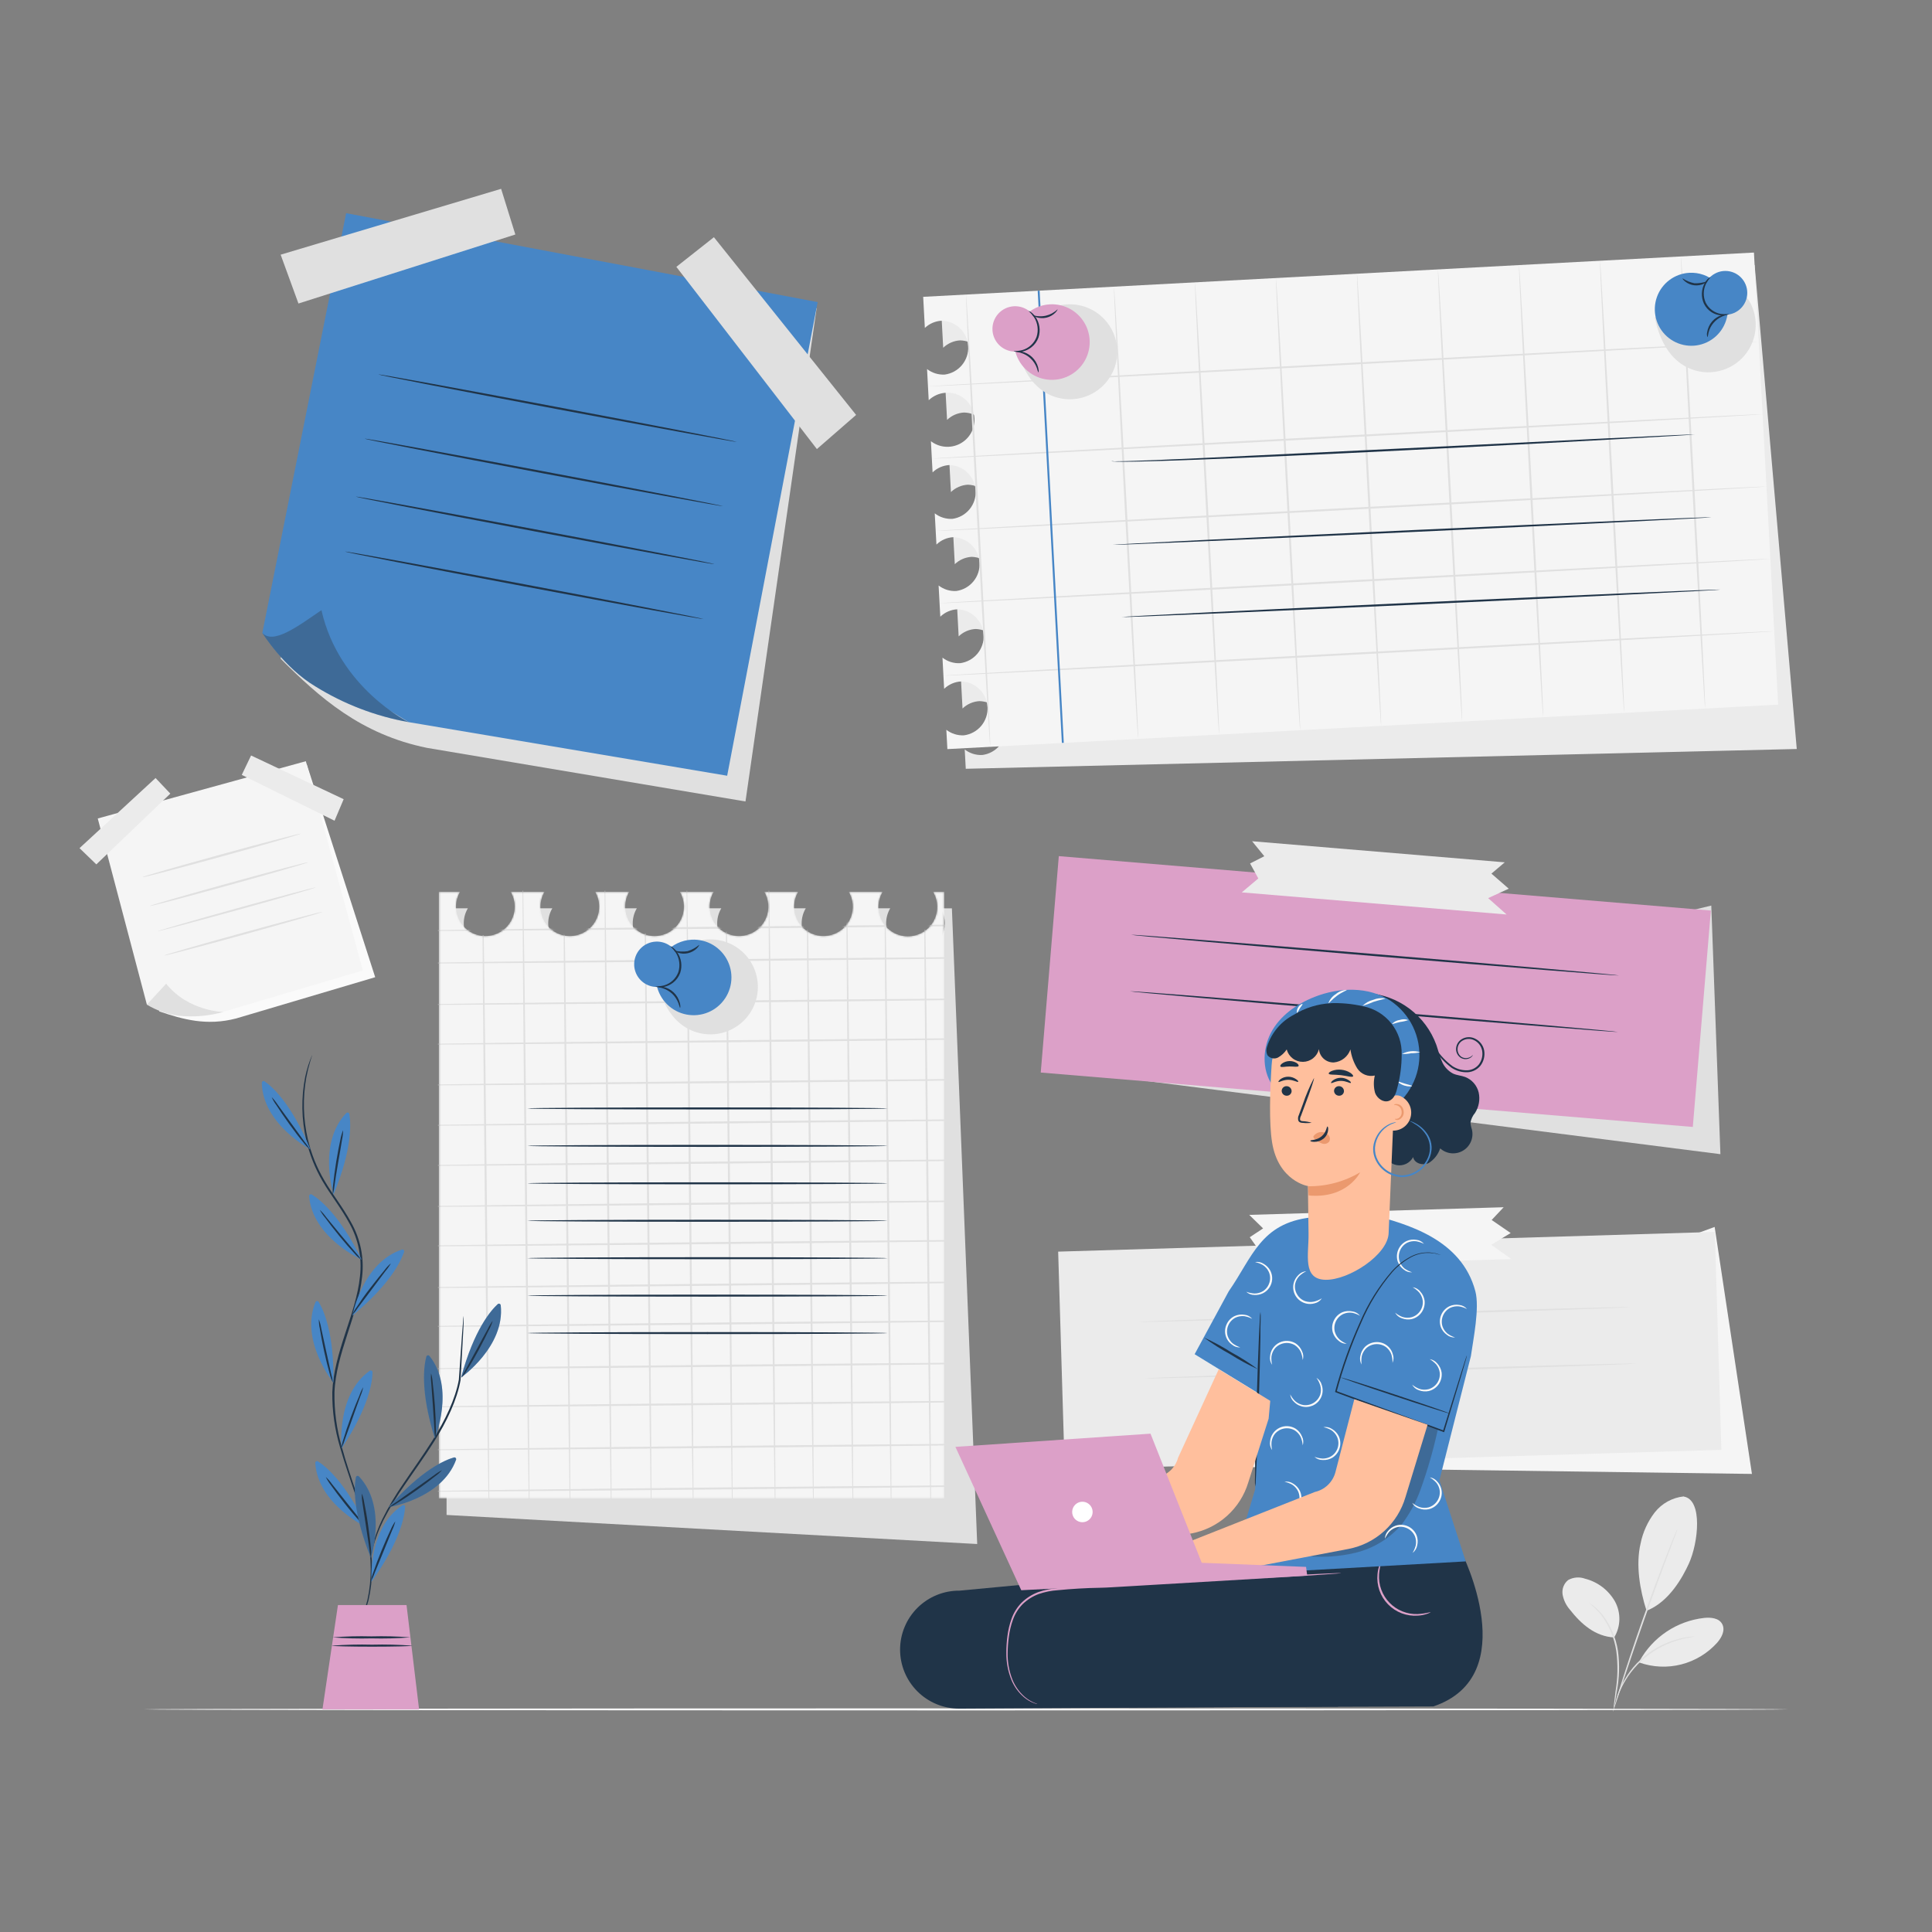 <?xml version="1.0" encoding="UTF-8"?> <svg xmlns="http://www.w3.org/2000/svg" width="1080" height="1080" viewBox="0 0 1080 1080" fill="none"><rect x="0" y="0" width="1080" height="1080" fill="#808080" stroke="none"/><g clip-path="url(#clip0_121_3827)"><path d="M595.058 818.705L979.344 823.932L958.5 685.865L595.058 818.705Z" fill="#F5F5F5"></path><path d="M958.598 688.648L591.521 699.671L595.179 821.504L962.257 810.482L958.598 688.648Z" fill="#EBEBEB"></path><path d="M911.52 730.685C911.52 731.009 850.046 733.104 774.187 735.372C698.328 737.64 636.833 739.238 636.811 738.936C636.789 738.634 698.285 736.517 774.165 734.249C850.046 731.981 911.52 730.382 911.52 730.685Z" fill="#E0E0E0"></path><path d="M914.436 762.264C914.436 762.588 852.941 764.683 777.103 766.951C701.265 769.219 639.727 770.818 639.727 770.515C639.727 770.213 701.201 768.118 777.06 765.828C852.919 763.538 914.414 761.962 914.436 762.264Z" fill="#E0E0E0"></path><path d="M698.328 679.126L840.564 674.849L833.846 681.977L844.473 689.278L833.587 695.844L844.905 703.836L695.822 708.307L704.16 699.451L698.63 691.61L706.082 686.686L698.328 679.126Z" fill="#F5F5F5"></path><path d="M61.624 461.311L89.078 565.38C102.168 569.851 115.538 573.61 131.976 569.333L209.736 546.264L171.396 427.01L61.624 461.311Z" fill="#FAFAFA"></path><path d="M54.648 457.531L82.102 561.578L124.999 565.553L202.846 542.484L170.964 425.52L54.648 457.531Z" fill="#F5F5F5"></path><path d="M92.88 549.893L82.08 561.6C87.541 564.884 93.623 567.003 99.943 567.821C108.35 568.69 116.845 567.957 124.978 565.661C124.978 565.661 105.494 565.574 92.88 549.893Z" fill="#E0E0E0"></path><path d="M53.849 483.192L95.213 443.642L86.961 434.916L44.453 474.12L53.849 483.192Z" fill="#EBEBEB"></path><path d="M192.11 446.753L140.356 422.323L135.151 433.166L187.012 458.784L192.11 446.753Z" fill="#EBEBEB"></path><path d="M168.156 466.02C168.156 466.322 148.522 472.025 124.114 478.742C99.706 485.46 79.92 490.687 79.747 490.32C79.574 489.953 99.382 484.315 123.811 477.576C148.241 470.837 168.07 465.718 168.156 466.02Z" fill="#E0E0E0"></path><path d="M172.173 482.069C172.173 482.371 152.517 488.074 128.109 494.813C103.701 501.552 83.829 506.758 83.743 506.455C83.657 506.153 103.399 500.45 127.807 493.711C152.215 486.972 172.087 481.68 172.173 482.069Z" fill="#E0E0E0"></path><path d="M176.558 496.066C176.558 496.368 156.924 502.07 132.494 508.81C108.064 515.549 88.236 520.754 88.149 520.56C88.063 520.366 107.784 514.555 132.213 507.816C156.643 501.077 176.472 495.763 176.558 496.066Z" fill="#E0E0E0"></path><path d="M180.209 509.76C180.209 510.041 160.574 515.743 136.166 522.482C111.758 529.222 91.886 534.427 91.8 534.125C91.714 533.822 111.434 528.12 135.864 521.402C160.294 514.685 180.144 509.414 180.209 509.76Z" fill="#E0E0E0"></path><path d="M941.263 836.503C938.089 836.829 935.013 837.79 932.218 839.33C929.424 840.87 926.968 842.958 924.998 845.467C921.08 850.547 918.383 856.459 917.114 862.747C914.285 874.735 916.682 888.667 920.419 900.439C933.163 895.45 940.68 881.474 944.049 874.152C949.385 862.574 951.977 838.404 941.263 836.59" fill="#EBEBEB"></path><path d="M902.34 915.343C904.184 912.286 905.185 908.794 905.242 905.224C905.299 901.654 904.409 898.132 902.664 895.018C900.872 891.936 898.484 889.243 895.64 887.096C892.795 884.948 889.551 883.39 886.096 882.511C884.552 881.941 882.902 881.714 881.261 881.844C879.62 881.975 878.027 882.46 876.592 883.267C875.396 884.238 874.48 885.51 873.941 886.954C873.402 888.397 873.258 889.958 873.525 891.475C874.092 894.513 875.456 897.346 877.478 899.683C883.958 907.978 891.82 914.803 902.34 915.343Z" fill="#EBEBEB"></path><path d="M902.145 955.109C902.382 954.296 902.548 953.465 902.642 952.625C902.923 950.854 903.312 948.564 903.765 945.799C905.229 938.291 905.47 930.596 904.478 923.011C903.347 915.38 900.209 908.187 895.385 902.167C893.902 900.382 892.213 898.78 890.352 897.394C889.849 897.009 889.322 896.655 888.775 896.335C888.408 896.098 888.213 895.99 888.192 896.033C890.646 897.951 892.891 900.123 894.888 902.513C899.462 908.533 902.435 915.616 903.528 923.098C904.487 930.596 904.334 938.194 903.074 945.648C902.685 948.542 902.405 950.897 902.232 952.517C902.107 953.375 902.078 954.244 902.145 955.109Z" fill="#E0E0E0"></path><path d="M937.656 854.734C937.459 855.045 937.3 855.379 937.181 855.727L935.928 858.622C934.869 861.149 933.379 864.842 931.608 869.422C928.001 878.537 923.205 891.216 918.216 905.342C913.226 919.469 909.014 932.342 906.077 941.695C904.629 946.382 903.463 950.184 902.707 952.819C902.361 954.072 902.059 954.979 901.843 955.865C901.726 956.208 901.646 956.563 901.605 956.923C901.784 956.603 901.921 956.262 902.016 955.908L903.031 952.927L906.681 941.89C909.77 932.58 914.069 919.75 919.058 905.623C924.048 891.497 928.735 878.818 932.191 869.659C933.897 865.145 935.28 861.451 936.273 858.859L937.375 855.9C937.53 855.529 937.625 855.135 937.656 854.734Z" fill="#E0E0E0"></path><path d="M916.618 928.368C920.278 921.811 925.447 916.221 931.697 912.059C937.947 907.897 945.099 905.284 952.56 904.435C956.362 904.046 960.962 904.435 962.755 907.913C964.548 911.39 962.41 915.408 959.904 918.281C954.566 924.217 947.59 928.439 939.856 930.415C932.122 932.391 923.975 932.032 916.445 929.383" fill="#EBEBEB"></path><path d="M947.138 914.803C946.343 914.776 945.547 914.827 944.762 914.954C943.834 915.039 942.91 915.176 941.997 915.365C940.939 915.602 939.686 915.754 938.369 916.164C936.904 916.529 935.462 916.976 934.049 917.503C932.419 918.068 930.824 918.732 929.275 919.49C922.09 922.905 915.852 928.03 911.109 934.416C910.077 935.8 909.125 937.243 908.258 938.736C907.454 940.021 906.732 941.356 906.098 942.732C905.556 943.848 905.08 944.995 904.673 946.167C904.338 947.036 904.049 947.923 903.809 948.823C903.55 949.573 903.369 950.348 903.269 951.134C903.463 951.134 904.262 947.895 906.66 942.991C907.308 941.656 908.029 940.358 908.82 939.103C909.688 937.645 910.64 936.239 911.671 934.891C916.41 928.671 922.533 923.642 929.556 920.203C932.413 918.804 935.382 917.648 938.433 916.747C943.769 915.279 947.181 914.998 947.138 914.803Z" fill="#E0E0E0"></path><path d="M999.864 955.562C999.864 955.865 793.973 956.124 540.022 956.124C286.071 956.124 80.136 955.865 80.136 955.562C80.136 955.26 285.984 955.001 540.022 955.001C794.059 955.001 999.864 955.238 999.864 955.562Z" fill="white"></path><path d="M526.327 177.12L527.256 194.4C529.819 191.931 533.185 190.466 536.738 190.274C540.55 190.357 544.19 191.877 546.929 194.529C549.668 197.182 551.303 200.771 551.508 204.579C551.713 208.386 550.472 212.13 548.034 215.061C545.595 217.992 542.139 219.894 538.358 220.385C534.804 220.57 531.302 219.474 528.487 217.296L529.416 234.727C531.979 232.258 535.345 230.793 538.898 230.602C542.71 230.684 546.35 232.204 549.089 234.857C551.828 237.509 553.463 241.098 553.668 244.906C553.873 248.713 552.632 252.457 550.194 255.388C547.755 258.319 544.299 260.221 540.518 260.712C536.964 260.898 533.462 259.802 530.647 257.623L531.576 275.054C534.141 272.591 537.507 271.134 541.058 270.95C544.845 271.071 548.448 272.608 551.155 275.258C553.862 277.908 555.476 281.478 555.677 285.261C555.878 289.044 554.651 292.764 552.24 295.686C549.829 298.608 546.409 300.518 542.657 301.039C539.108 301.231 535.61 300.134 532.807 297.95L533.736 315.382C536.301 312.919 539.667 311.462 543.218 311.278C547.005 311.398 550.608 312.935 553.315 315.585C556.022 318.235 557.636 321.805 557.837 325.588C558.038 329.371 556.811 333.091 554.4 336.013C551.989 338.935 548.569 340.846 544.817 341.366C541.268 341.562 537.768 340.465 534.967 338.278L535.896 355.73C538.453 353.253 541.822 351.787 545.378 351.605C549.165 351.725 552.768 353.262 555.475 355.912C558.182 358.562 559.796 362.132 559.997 365.915C560.198 369.698 558.971 373.419 556.56 376.34C554.149 379.262 550.729 381.173 546.977 381.694C543.431 381.896 539.932 380.806 537.127 378.626L538.056 396.058C540.619 393.588 543.985 392.124 547.538 391.932C551.349 392.019 554.986 393.543 557.721 396.197C560.456 398.851 562.088 402.44 562.29 406.246C562.492 410.053 561.25 413.795 558.811 416.723C556.372 419.652 552.917 421.552 549.137 422.042C545.589 422.227 542.094 421.13 539.287 418.954L539.87 429.754L1004.4 418.694L980.856 148.111L526.327 177.12Z" fill="#EBEBEB"></path><path d="M516.067 165.931L516.996 183.319C519.566 180.886 522.922 179.453 526.457 179.28C530.269 179.363 533.909 180.883 536.648 183.535C539.386 186.188 541.022 189.777 541.227 193.584C541.432 197.391 540.191 201.135 537.752 204.067C535.314 206.998 531.858 208.899 528.077 209.39C524.53 209.575 521.034 208.479 518.227 206.302L519.156 223.733C521.246 221.731 523.866 220.371 526.706 219.814C529.545 219.257 532.485 219.527 535.176 220.591C537.867 221.655 540.196 223.469 541.886 225.817C543.577 228.166 544.558 230.95 544.714 233.84C544.869 236.729 544.192 239.602 542.763 242.119C541.334 244.635 539.213 246.688 536.652 248.035C534.09 249.381 531.196 249.964 528.313 249.715C525.43 249.466 522.68 248.395 520.387 246.629L521.316 264.06C523.872 261.597 527.232 260.139 530.777 259.956C534.565 260.072 538.171 261.606 540.881 264.254C543.592 266.903 545.209 270.472 545.412 274.256C545.616 278.04 544.392 281.763 541.981 284.687C539.571 287.611 536.15 289.523 532.397 290.045C528.842 290.236 525.337 289.14 522.526 286.956L523.476 304.409C526.025 301.931 529.387 300.465 532.937 300.283C536.725 300.399 540.331 301.933 543.041 304.581C545.752 307.23 547.369 310.799 547.572 314.583C547.776 318.367 546.552 322.09 544.141 325.014C541.731 327.938 538.31 329.85 534.557 330.372C531.002 330.567 527.496 329.47 524.686 327.283L525.636 344.736C528.19 342.267 531.55 340.802 535.097 340.61C538.909 340.693 542.549 342.213 545.288 344.865C548.026 347.518 549.662 351.107 549.867 354.915C550.072 358.722 548.831 362.466 546.392 365.397C543.954 368.328 540.498 370.23 536.717 370.721C533.163 370.906 529.66 369.81 526.846 367.632L527.775 385.063C530.337 382.594 533.703 381.129 537.257 380.938C541.069 381.02 544.709 382.54 547.448 385.193C550.186 387.845 551.822 391.434 552.027 395.242C552.232 399.049 550.991 402.793 548.552 405.724C546.114 408.655 542.658 410.557 538.877 411.048C535.323 411.234 531.82 410.138 529.006 407.959L529.589 418.759L993.989 393.898L980.467 141.178L516.067 165.931Z" fill="#F5F5F5"></path><path d="M983.167 191.095C983.167 191.398 879.228 197.208 750.989 204.055C622.75 210.902 518.746 216.259 518.746 216C518.746 215.741 622.663 209.887 750.924 203.04C879.185 196.193 983.146 190.793 983.167 191.095Z" fill="#E0E0E0"></path><path d="M985.327 231.53C985.327 231.833 881.388 237.665 753.149 244.49C624.91 251.316 520.927 256.673 520.906 256.37C520.884 256.068 624.823 250.236 753.106 243.41C881.388 236.585 985.306 231.228 985.327 231.53Z" fill="#E0E0E0"></path><path d="M987.488 271.966C987.488 272.29 883.548 278.1 755.309 284.926C627.07 291.751 523.088 297.108 523.066 296.806C523.044 296.503 626.984 290.671 755.266 283.846C883.548 277.02 987.466 271.663 987.488 271.966Z" fill="#E0E0E0"></path><path d="M989.647 312.401C989.647 312.725 885.708 318.535 757.49 325.361C629.273 332.186 525.247 337.522 525.226 337.219C525.204 336.917 629.143 331.085 757.426 324.259C885.708 317.434 989.626 312.098 989.647 312.401Z" fill="#E0E0E0"></path><path d="M991.807 352.858C991.807 353.16 887.868 358.97 759.651 365.818C631.433 372.665 527.407 378 527.386 377.698C527.364 377.395 631.325 371.585 759.586 364.738C887.847 357.89 991.807 352.534 991.807 352.858Z" fill="#E0E0E0"></path><path d="M581.154 162.46L580.075 162.518L593.588 415.287L594.666 415.229L581.154 162.46Z" fill="#4786C6"></path><path d="M636.228 412.992C635.926 412.992 632.643 356.422 628.906 286.632C625.169 216.842 622.426 160.229 622.707 160.229C622.988 160.229 626.292 216.756 630.029 286.589C633.766 356.422 636.552 412.97 636.228 412.992Z" fill="#E0E0E0"></path><path d="M553.565 417.398C553.241 417.398 549.958 360.85 546.221 291.06C542.484 221.27 539.741 164.657 540.022 164.635C540.303 164.614 543.629 221.184 547.344 290.995C551.059 360.806 553.867 417.398 553.565 417.398Z" fill="#E0E0E0"></path><path d="M681.502 410.551C681.199 410.551 677.916 354.002 674.179 284.213C670.443 214.423 667.699 157.81 667.98 157.788C668.261 157.766 671.566 214.337 675.303 284.148C679.039 353.959 681.826 410.551 681.502 410.551Z" fill="#E0E0E0"></path><path d="M726.797 408.24C726.473 408.24 723.212 351.691 719.475 281.902C715.738 212.112 712.995 155.498 713.276 155.477C713.556 155.455 716.861 212.026 720.598 281.837C724.335 351.648 727.1 408.24 726.797 408.24Z" fill="#E0E0E0"></path><path d="M772.071 405.713C771.768 405.713 768.485 349.164 764.748 279.374C761.011 209.585 758.268 152.971 758.549 152.95C758.83 152.928 762.135 209.498 765.871 279.31C769.608 349.121 772.373 405.691 772.071 405.713Z" fill="#E0E0E0"></path><path d="M817.344 403.294C817.042 403.294 813.758 346.745 810.022 276.955C806.285 207.166 803.542 150.552 803.822 150.53C804.103 150.509 807.408 207.079 811.145 276.89C814.882 346.702 817.668 403.272 817.344 403.294Z" fill="#E0E0E0"></path><path d="M862.639 400.874C862.315 400.874 859.032 344.304 855.317 274.514C851.602 204.725 848.837 148.133 849.118 148.111C849.399 148.09 852.703 204.66 856.44 274.471C860.177 344.282 862.942 400.853 862.639 400.874Z" fill="#E0E0E0"></path><path d="M907.913 398.455C907.611 398.455 904.327 341.885 900.591 272.095C896.854 202.306 894.111 145.692 894.391 145.692C894.672 145.692 897.977 202.219 901.714 272.052C905.451 341.885 908.215 398.434 907.913 398.455Z" fill="#E0E0E0"></path><path d="M953.186 396.014C952.884 396.014 949.601 339.466 945.864 269.676C942.127 199.886 939.384 143.273 939.665 143.251C939.946 143.23 943.25 199.8 946.987 269.611C950.724 339.422 953.51 396.014 953.186 396.014Z" fill="#E0E0E0"></path><path d="M947.549 242.957C947.269 242.989 946.986 242.989 946.707 242.957L944.244 243.13L934.74 243.734L899.813 245.743C870.307 247.385 829.548 249.545 784.512 251.77C739.476 253.994 698.695 255.852 669.168 256.975C654.394 257.537 642.449 257.904 634.176 258.055C625.903 258.206 621.216 258.055 621.389 257.753C622.475 257.925 623.577 257.961 624.672 257.861C626.832 257.861 630.051 257.753 634.176 257.623C642.427 257.342 654.372 256.846 669.125 256.176L784.469 250.646L899.77 244.966L934.719 243.302L944.223 242.914H946.707C946.988 242.904 947.27 242.918 947.549 242.957Z" fill="#203448"></path><path d="M956.88 289.138C956.88 289.462 881.95 293.134 789.502 297.389C697.054 301.644 622.08 304.819 622.08 304.56C622.08 304.301 697.01 300.564 789.48 296.33C881.95 292.097 956.88 288.835 956.88 289.138Z" fill="#203448"></path><path d="M961.913 329.573C961.913 329.897 886.983 333.59 794.535 337.824C702.087 342.058 627.091 345.254 627.07 344.93C627.048 344.606 702 340.934 794.47 336.701C886.939 332.467 961.891 329.27 961.913 329.573Z" fill="#203448"></path><path d="M568.08 192.434C570.11 202.478 574.56 212.674 582.919 218.484C586.531 220.979 590.706 222.54 595.069 223.026C599.432 223.512 603.848 222.908 607.921 221.268C611.993 219.629 615.596 217.005 618.405 213.632C621.215 210.258 623.144 206.241 624.02 201.939C624.896 197.637 624.691 193.185 623.424 188.981C622.158 184.778 619.868 180.954 616.761 177.853C613.653 174.752 609.825 172.469 605.619 171.211C601.414 169.952 596.961 169.756 592.661 170.64" fill="#E0E0E0"></path><path d="M566.935 192.37C567.163 196.541 568.623 200.55 571.13 203.892C573.636 207.234 577.077 209.757 581.018 211.143C584.959 212.53 589.222 212.717 593.268 211.681C597.315 210.644 600.964 208.432 603.753 205.322C606.543 202.213 608.348 198.346 608.94 194.211C609.532 190.076 608.885 185.858 607.081 182.091C605.276 178.323 602.396 175.175 598.802 173.045C595.209 170.914 591.065 169.897 586.894 170.122C584.122 170.271 581.407 170.965 578.903 172.164C576.4 173.363 574.157 175.043 572.304 177.109C570.45 179.176 569.022 181.587 568.101 184.205C567.18 186.824 566.784 189.598 566.935 192.37Z" fill="#DCA0C8"></path><path d="M554.796 184.55C554.932 187.054 555.807 189.461 557.311 191.467C558.814 193.473 560.879 194.988 563.243 195.822C565.608 196.655 568.166 196.768 570.595 196.147C573.024 195.527 575.215 194.2 576.89 192.335C578.565 190.469 579.65 188.149 580.007 185.668C580.363 183.186 579.977 180.655 578.895 178.393C577.814 176.131 576.086 174.241 573.93 172.961C571.774 171.681 569.288 171.069 566.784 171.202C565.12 171.29 563.49 171.705 561.987 172.424C560.483 173.143 559.136 174.151 558.023 175.391C556.91 176.631 556.052 178.078 555.498 179.65C554.944 181.221 554.706 182.887 554.796 184.55Z" fill="#DCA0C8"></path><path d="M566.612 196.279C568.211 196.276 569.804 196.095 571.364 195.739C573.194 195.225 574.878 194.289 576.281 193.006C577.684 191.723 578.767 190.129 579.442 188.352C580.032 186.542 580.216 184.624 579.98 182.735C579.745 180.846 579.097 179.032 578.081 177.422C577.15 176.107 576.094 174.884 574.928 173.772C574.928 173.772 575.424 173.902 576.137 174.377C577.148 175.08 578.026 175.958 578.729 176.969C579.927 178.65 580.712 180.591 581.02 182.632C581.328 184.674 581.15 186.759 580.5 188.719C579.718 190.873 578.34 192.761 576.526 194.162C575.065 195.307 573.368 196.111 571.558 196.517C570.354 196.795 569.109 196.846 567.886 196.668C567.044 196.56 566.59 196.344 566.612 196.279Z" fill="#203448"></path><path d="M577.217 176.105C579.612 176.908 582.182 177.035 584.644 176.471C587.106 175.907 589.365 174.674 591.171 172.908C591.279 172.908 590.911 173.815 589.875 174.852C588.502 176.201 586.782 177.144 584.906 177.575C583.03 178.006 581.071 177.908 579.247 177.293C577.865 176.818 577.152 176.234 577.217 176.105Z" fill="#203448"></path><path d="M580.478 208.224C580.105 207.394 579.801 206.534 579.571 205.654C578.846 203.65 577.662 201.844 576.112 200.381C574.563 198.918 572.692 197.839 570.65 197.23C569.095 196.733 568.037 196.646 568.058 196.474C568.08 196.301 569.138 196.15 570.845 196.474C573.109 196.916 575.202 197.99 576.88 199.573C578.558 201.156 579.753 203.182 580.327 205.416C580.738 207.122 580.63 208.202 580.478 208.224Z" fill="#203448"></path><path d="M925.042 177.53C927.094 187.574 931.522 197.748 939.881 203.45C944.716 206.773 950.515 208.4 956.372 208.078C962.23 207.756 967.815 205.503 972.257 201.671C976.698 197.839 979.746 192.644 980.922 186.897C982.099 181.15 981.339 175.175 978.761 169.906C976.069 164.721 971.788 160.534 966.545 157.957C961.302 155.381 955.372 154.549 949.623 155.585" fill="#E0E0E0"></path><path d="M965.844 171.806C966.056 175.837 965.068 179.841 963.006 183.31C960.943 186.78 957.898 189.56 954.255 191.299C950.612 193.038 946.536 193.659 942.541 193.081C938.546 192.504 934.812 190.755 931.81 188.056C928.809 185.356 926.676 181.828 925.68 177.916C924.684 174.005 924.87 169.885 926.214 166.079C927.559 162.273 930.002 158.952 933.234 156.534C936.466 154.116 940.343 152.711 944.374 152.496C947.052 152.353 949.731 152.74 952.26 153.633C954.789 154.526 957.116 155.909 959.11 157.702C961.104 159.496 962.725 161.664 963.88 164.084C965.036 166.504 965.703 169.128 965.844 171.806Z" fill="#4786C6"></path><path d="M964.483 175.954C971.247 175.954 976.731 170.47 976.731 163.706C976.731 156.942 971.247 151.459 964.483 151.459C957.72 151.459 952.236 156.942 952.236 163.706C952.236 170.47 957.72 175.954 964.483 175.954Z" fill="#4786C6"></path><path d="M966.579 175.522C966.579 175.522 966.19 175.824 965.369 176.04C964.214 176.341 963.012 176.421 961.827 176.278C960.048 176.083 958.336 175.492 956.816 174.55C954.949 173.376 953.451 171.699 952.496 169.711C951.669 167.896 951.281 165.912 951.363 163.92C951.446 161.927 951.997 159.982 952.971 158.242C953.674 156.746 954.851 155.524 956.319 154.764C955.334 155.969 954.452 157.255 953.684 158.609C952.876 160.259 952.442 162.066 952.412 163.903C952.382 165.74 952.757 167.561 953.511 169.236C954.342 170.867 955.542 172.283 957.016 173.37C958.489 174.457 960.195 175.187 962 175.5C963.521 175.67 965.056 175.678 966.579 175.522Z" fill="#203448"></path><path d="M954.288 157.248C954.288 157.248 953.748 158.004 952.474 158.609C950.784 159.395 948.908 159.694 947.058 159.473C945.207 159.251 943.455 158.518 941.998 157.356C940.896 156.47 940.464 155.693 940.572 155.606C942.581 156.947 944.835 157.879 947.203 158.35C949.613 158.431 952.017 158.057 954.288 157.248Z" fill="#203448"></path><path d="M954.461 188.438C954.137 187.575 954.084 186.633 954.31 185.738C954.636 183.528 955.579 181.454 957.031 179.755C958.47 178.055 960.367 176.803 962.496 176.148C964.138 175.651 965.196 175.738 965.196 175.867C965.196 175.997 964.224 176.256 962.777 176.882C960.888 177.689 959.211 178.922 957.877 180.485C956.543 182.047 955.588 183.897 955.087 185.89C954.72 187.423 954.72 188.438 954.461 188.438Z" fill="#203448"></path><path d="M203.731 133.553L156.881 368.215C178.632 389.966 201.679 410.508 238.702 418.068L416.729 448.027L456.494 172.303L203.731 133.553Z" fill="#E0E0E0"></path><path d="M193.493 119.167L146.643 353.83L228.463 403.682L406.491 433.642L457.078 168.869L193.493 119.167Z" fill="#4786C6"></path><path d="M179.691 341.086L146.643 353.83C146.643 353.83 158.76 373.27 176.278 383.681C192.249 393.594 209.958 400.382 228.463 403.682C228.463 403.682 189.497 384.653 179.691 341.086Z" fill="#4786C6"></path><g opacity="0.3"><path d="M179.691 341.086C166.947 349.726 152.95 360.526 146.643 353.83C146.643 353.83 158.76 373.27 176.278 383.681C192.249 393.594 209.958 400.382 228.463 403.682C228.463 403.682 189.497 384.653 179.691 341.086Z" fill="#292929"></path></g><path d="M166.838 169.668L288.079 131.09L280.13 105.559L156.881 142.366L166.838 169.668Z" fill="#E0E0E0"></path><path d="M478.57 231.941L399.082 132.602L378.086 149.17L456.646 251.035L478.57 231.941Z" fill="#E0E0E0"></path><path d="M411.912 247.039C411.912 247.342 366.941 239.155 311.602 228.744C256.263 218.333 211.443 209.65 211.507 209.304C211.572 208.958 256.457 217.188 311.818 227.599C367.179 238.01 411.977 246.737 411.912 247.039Z" fill="#203448"></path><path d="M404.244 282.96C404.244 283.262 359.273 275.076 303.934 264.665C248.595 254.254 203.775 245.57 203.818 245.225C203.861 244.879 248.789 253.109 304.128 263.52C359.468 273.931 404.287 282.722 404.244 282.96Z" fill="#203448"></path><path d="M399.319 315.36C399.319 315.662 354.348 307.476 299.031 297.065C243.713 286.654 198.85 277.97 198.915 277.625C198.979 277.279 243.886 285.509 299.225 295.92C354.564 306.331 399.384 314.971 399.319 315.36Z" fill="#203448"></path><path d="M393.315 346.075C393.315 346.378 348.343 338.191 293.004 327.78C237.665 317.369 192.845 308.686 192.91 308.34C192.975 307.994 237.859 316.224 293.22 326.635C348.581 337.046 393.379 345.773 393.315 346.075Z" fill="#203448"></path><path d="M582.012 596.786L961.719 645.192L956.621 506.218L582.012 596.786Z" fill="#E0E0E0"></path><path d="M956.387 509L591.879 478.583L581.785 599.555L946.292 629.971L956.387 509Z" fill="#DCA0C8"></path><path d="M905.04 545.292C905.04 545.594 843.934 540.756 768.615 534.492C693.295 528.228 632.254 522.871 632.275 522.547C632.297 522.223 693.382 527.083 768.723 533.347C844.063 539.611 905.148 544.99 905.04 545.292Z" fill="#203448"></path><path d="M904.414 576.871C904.414 577.174 843.307 572.335 767.988 566.071C692.669 559.807 631.606 554.45 631.649 554.126C631.692 553.802 692.734 558.662 768.075 564.926C843.415 571.19 904.435 576.569 904.414 576.871Z" fill="#203448"></path><path d="M699.926 470.254L841.169 482.047L833.717 488.354L843.394 496.778L831.881 502.049L842.184 511.207L694.159 498.852L703.404 491.054L698.803 482.674L706.752 478.634L699.926 470.254Z" fill="#EBEBEB"></path><path d="M525.852 507.751C527.327 510.241 528.117 513.076 528.141 515.969C528.166 518.863 527.424 521.711 525.991 524.225C524.559 526.739 522.486 528.829 519.984 530.283C517.483 531.736 514.641 532.502 511.747 532.502C508.854 532.502 506.012 531.736 503.51 530.283C501.009 528.829 498.936 526.739 497.503 524.225C496.071 521.711 495.329 518.863 495.354 515.969C495.378 513.076 496.168 510.241 497.643 507.751H478.635C480.109 510.241 480.899 513.076 480.924 515.969C480.948 518.863 480.206 521.711 478.774 524.225C477.341 526.739 475.269 528.829 472.767 530.283C470.265 531.736 467.423 532.502 464.53 532.502C461.636 532.502 458.794 531.736 456.293 530.283C453.791 528.829 451.718 526.739 450.286 524.225C448.853 521.711 448.112 518.863 448.136 515.969C448.16 513.076 448.95 510.241 450.425 507.751H431.417C432.892 510.241 433.682 513.076 433.706 515.969C433.73 518.863 432.989 521.711 431.556 524.225C430.123 526.739 428.051 528.829 425.549 530.283C423.048 531.736 420.206 532.502 417.312 532.502C414.419 532.502 411.577 531.736 409.075 530.283C406.573 528.829 404.501 526.739 403.068 524.225C401.636 521.711 400.894 518.863 400.918 515.969C400.943 513.076 401.732 510.241 403.207 507.751H384.199C385.674 510.241 386.464 513.076 386.488 515.969C386.513 518.863 385.771 521.711 384.338 524.225C382.906 526.739 380.833 528.829 378.332 530.283C375.83 531.736 372.988 532.502 370.095 532.502C367.201 532.502 364.359 531.736 361.857 530.283C359.356 528.829 357.283 526.739 355.851 524.225C354.418 521.711 353.676 518.863 353.701 515.969C353.725 513.076 354.515 510.241 355.99 507.751H336.96C338.435 510.241 339.225 513.076 339.249 515.969C339.274 518.863 338.532 521.711 337.099 524.225C335.667 526.739 333.594 528.829 331.092 530.283C328.591 531.736 325.749 532.502 322.855 532.502C319.962 532.502 317.12 531.736 314.618 530.283C312.117 528.829 310.044 526.739 308.611 524.225C307.179 521.711 306.437 518.863 306.462 515.969C306.486 513.076 307.276 510.241 308.751 507.751H289.743C291.217 510.241 292.007 513.076 292.032 515.969C292.056 518.863 291.314 521.711 289.882 524.225C288.449 526.739 286.377 528.829 283.875 530.283C281.373 531.736 278.531 532.502 275.638 532.502C272.744 532.502 269.902 531.736 267.401 530.283C264.899 528.829 262.826 526.739 261.394 524.225C259.961 521.711 259.22 518.863 259.244 515.969C259.268 513.076 260.058 510.241 261.533 507.751H249.631V846.871L546.264 863.114L532.116 507.773L525.852 507.751Z" fill="#E0E0E0"></path><mask id="mask0_121_3827" style="mask-type:luminance" maskUnits="userSpaceOnUse" x="245" y="498" width="283" height="340"><path d="M521.532 498.485C523.041 500.975 523.86 503.821 523.906 506.731C523.952 509.642 523.224 512.513 521.795 515.049C520.366 517.585 518.289 519.696 515.775 521.165C513.262 522.633 510.403 523.408 507.492 523.408C504.581 523.408 501.723 522.633 499.209 521.165C496.696 519.696 494.618 517.585 493.19 515.049C491.761 512.513 491.032 509.642 491.078 506.731C491.125 503.821 491.944 500.975 493.452 498.485H474.423C475.709 500.656 476.477 503.094 476.666 505.61C476.855 508.127 476.462 510.652 475.515 512.991C474.568 515.331 473.095 517.419 471.209 519.096C469.323 520.772 467.075 521.99 464.641 522.655C462.207 523.321 459.652 523.415 457.176 522.932C454.699 522.448 452.368 521.4 450.363 519.867C448.358 518.335 446.734 516.361 445.617 514.098C444.5 511.836 443.921 509.346 443.924 506.822C443.919 503.885 444.719 501.001 446.235 498.485H427.205C428.491 500.656 429.259 503.094 429.448 505.61C429.638 508.127 429.244 510.652 428.297 512.991C427.351 515.331 425.877 517.419 423.991 519.096C422.105 520.772 419.857 521.99 417.423 522.655C414.989 523.321 412.435 523.415 409.958 522.932C407.482 522.448 405.15 521.4 403.145 519.867C401.141 518.335 399.516 516.361 398.4 514.098C397.283 511.836 396.703 509.346 396.706 506.822C396.702 503.885 397.501 501.001 399.017 498.485H379.988C381.462 500.974 382.252 503.81 382.277 506.703C382.301 509.596 381.559 512.445 380.127 514.959C378.694 517.472 376.622 519.562 374.12 521.016C371.618 522.47 368.776 523.236 365.883 523.236C362.989 523.236 360.147 522.47 357.646 521.016C355.144 519.562 353.071 517.472 351.639 514.959C350.206 512.445 349.464 509.596 349.489 506.703C349.513 503.81 350.303 500.974 351.778 498.485H332.64C334.115 500.974 334.905 503.81 334.929 506.703C334.954 509.596 334.212 512.445 332.779 514.959C331.347 517.472 329.274 519.562 326.773 521.016C324.271 522.47 321.429 523.236 318.536 523.236C315.642 523.236 312.8 522.47 310.298 521.016C307.797 519.562 305.724 517.472 304.292 514.959C302.859 512.445 302.117 509.596 302.142 506.703C302.166 503.81 302.956 500.974 304.431 498.485H285.423C286.898 500.974 287.687 503.81 287.712 506.703C287.736 509.596 286.994 512.445 285.562 514.959C284.129 517.472 282.057 519.562 279.555 521.016C277.053 522.47 274.211 523.236 271.318 523.236C268.424 523.236 265.583 522.47 263.081 521.016C260.579 519.562 258.507 517.472 257.074 514.959C255.641 512.445 254.9 509.596 254.924 506.703C254.949 503.81 255.738 500.974 257.213 498.485H245.312V837.605H527.818V498.485H521.532Z" fill="white"></path></mask><g mask="url(#mask0_121_3827)"><path d="M521.532 498.485C523.041 500.975 523.86 503.821 523.906 506.731C523.952 509.642 523.224 512.513 521.795 515.049C520.366 517.585 518.289 519.696 515.775 521.165C513.262 522.633 510.403 523.408 507.492 523.408C504.581 523.408 501.723 522.633 499.209 521.165C496.696 519.696 494.618 517.585 493.19 515.049C491.761 512.513 491.032 509.642 491.078 506.731C491.125 503.821 491.944 500.975 493.452 498.485H474.423C475.709 500.656 476.477 503.094 476.666 505.61C476.855 508.127 476.462 510.652 475.515 512.991C474.568 515.331 473.095 517.419 471.209 519.096C469.323 520.772 467.075 521.99 464.641 522.655C462.207 523.321 459.652 523.415 457.176 522.932C454.699 522.448 452.368 521.4 450.363 519.867C448.358 518.335 446.734 516.361 445.617 514.098C444.5 511.836 443.921 509.346 443.924 506.822C443.919 503.885 444.719 501.001 446.235 498.485H427.205C428.491 500.656 429.259 503.094 429.448 505.61C429.638 508.127 429.244 510.652 428.297 512.991C427.351 515.331 425.877 517.419 423.991 519.096C422.105 520.772 419.857 521.99 417.423 522.655C414.989 523.321 412.435 523.415 409.958 522.932C407.482 522.448 405.15 521.4 403.145 519.867C401.141 518.335 399.516 516.361 398.4 514.098C397.283 511.836 396.703 509.346 396.706 506.822C396.702 503.885 397.501 501.001 399.017 498.485H379.988C381.462 500.974 382.252 503.81 382.277 506.703C382.301 509.596 381.559 512.445 380.127 514.959C378.694 517.472 376.622 519.562 374.12 521.016C371.618 522.47 368.776 523.236 365.883 523.236C362.989 523.236 360.147 522.47 357.646 521.016C355.144 519.562 353.071 517.472 351.639 514.959C350.206 512.445 349.464 509.596 349.489 506.703C349.513 503.81 350.303 500.974 351.778 498.485H332.64C334.115 500.974 334.905 503.81 334.929 506.703C334.954 509.596 334.212 512.445 332.779 514.959C331.347 517.472 329.274 519.562 326.773 521.016C324.271 522.47 321.429 523.236 318.536 523.236C315.642 523.236 312.8 522.47 310.298 521.016C307.797 519.562 305.724 517.472 304.292 514.959C302.859 512.445 302.117 509.596 302.142 506.703C302.166 503.81 302.956 500.974 304.431 498.485H285.423C286.898 500.974 287.687 503.81 287.712 506.703C287.736 509.596 286.994 512.445 285.562 514.959C284.129 517.472 282.057 519.562 279.555 521.016C277.053 522.47 274.211 523.236 271.318 523.236C268.424 523.236 265.583 522.47 263.081 521.016C260.579 519.562 258.507 517.472 257.074 514.959C255.641 512.445 254.9 509.596 254.924 506.703C254.949 503.81 255.738 500.974 257.213 498.485H245.312V837.605H527.818V498.485H521.532Z" fill="#F5F5F5"></path><path d="M273.435 852.725C273.132 852.725 272.052 770.645 271.016 669.125C269.979 567.605 269.374 485.525 269.698 485.525C270.022 485.525 271.102 567.605 272.139 669.125C273.176 770.645 273.759 852.725 273.435 852.725Z" fill="#E0E0E0"></path><path d="M295.92 852.725C295.618 852.725 294.516 770.645 293.479 669.125C292.443 567.605 291.859 485.525 292.162 485.525C292.464 485.525 293.566 567.605 294.603 669.125C295.639 770.645 296.266 852.725 295.92 852.725Z" fill="#E0E0E0"></path><path d="M341.777 852.725C341.475 852.725 340.395 770.645 339.358 669.125C338.321 567.605 337.716 485.525 338.04 485.525C338.364 485.525 339.444 567.605 340.481 669.125C341.518 770.645 342.101 852.725 341.777 852.725Z" fill="#E0E0E0"></path><path d="M387.613 852.725C387.31 852.725 386.209 770.645 385.172 669.125C384.135 567.605 383.552 485.525 383.854 485.525C384.157 485.525 385.258 567.605 386.295 669.125C387.332 770.645 387.915 852.725 387.613 852.725Z" fill="#E0E0E0"></path><path d="M433.426 852.725C433.124 852.725 432.022 770.645 430.985 669.125C429.948 567.605 429.365 485.525 429.689 485.525C430.013 485.525 431.093 567.605 432.13 669.125C433.167 770.645 433.75 852.725 433.426 852.725Z" fill="#E0E0E0"></path><path d="M476.907 852.725C476.605 852.725 475.503 770.645 474.466 669.125C473.429 567.605 472.846 485.525 473.17 485.525C473.494 485.525 474.553 567.605 475.589 669.125C476.626 770.645 477.231 852.725 476.907 852.725Z" fill="#E0E0E0"></path><path d="M520.387 852.725C520.085 852.725 518.983 770.645 517.947 669.125C516.91 567.605 516.327 485.525 516.651 485.525C516.975 485.525 518.055 567.605 519.091 669.125C520.128 770.645 520.711 852.725 520.387 852.725Z" fill="#E0E0E0"></path><path d="M318.795 852.271C318.471 852.271 317.391 770.083 316.354 668.671C315.317 567.259 314.734 485.071 315.036 485.071C315.339 485.071 316.44 567.151 317.477 668.671C318.514 770.191 319.097 852.271 318.795 852.271Z" fill="#E0E0E0"></path><path d="M364.133 851.796C363.809 851.796 362.729 769.716 361.692 668.196C360.655 566.676 360.072 484.596 360.375 484.596C360.677 484.596 361.779 566.676 362.815 668.196C363.852 769.716 364.435 851.796 364.133 851.796Z" fill="#E0E0E0"></path><path d="M409.471 851.342C409.169 851.342 408.067 769.154 407.031 667.742C405.994 566.33 405.411 484.142 405.713 484.142C406.015 484.142 407.117 566.222 408.154 667.742C409.191 769.262 409.774 851.342 409.471 851.342Z" fill="#E0E0E0"></path><path d="M454.81 850.867C454.507 850.867 453.406 768.787 452.369 667.267C451.332 565.747 450.749 483.667 451.051 483.667C451.354 483.667 452.455 565.747 453.492 667.267C454.529 768.787 455.134 850.867 454.81 850.867Z" fill="#E0E0E0"></path><path d="M498.291 853.2C497.967 853.2 496.887 771.012 495.85 669.6C494.813 568.188 494.208 486 494.532 486C494.856 486 495.936 568.08 496.973 669.6C498.01 771.12 498.593 853.2 498.291 853.2Z" fill="#E0E0E0"></path><path d="M594.152 806.933C594.152 807.235 512.072 808.315 410.552 809.33C309.032 810.346 226.952 810.907 226.952 810.605C226.952 810.302 309.032 809.222 410.552 808.207C512.072 807.192 594.152 806.609 594.152 806.933Z" fill="#E0E0E0"></path><path d="M596.16 830.11C596.16 830.434 514.08 831.492 412.56 832.507C311.04 833.523 228.96 834.084 228.96 833.782C228.96 833.479 311.04 832.399 412.56 831.384C514.08 830.369 596.16 829.807 596.16 830.11Z" fill="#E0E0E0"></path><path d="M593.698 761.594C593.698 761.897 511.51 762.977 410.098 763.992C308.686 765.007 226.498 765.569 226.498 765.245C226.498 764.921 308.578 763.862 410.098 762.847C511.618 761.832 593.698 761.27 593.698 761.594Z" fill="#E0E0E0"></path><path d="M593.244 716.235C593.244 716.559 511.164 717.617 409.644 718.632C308.124 719.647 226.044 720.231 226.044 719.907C226.044 719.583 308.124 718.524 409.644 717.509C511.164 716.494 593.244 715.932 593.244 716.235Z" fill="#E0E0E0"></path><path d="M592.791 670.896C592.791 671.22 510.603 672.278 409.191 673.294C307.779 674.309 225.591 674.87 225.591 674.568C225.591 674.266 307.671 673.186 409.191 672.17C510.711 671.155 592.791 670.594 592.791 670.896Z" fill="#E0E0E0"></path><path d="M592.337 625.558C592.337 625.86 510.149 626.94 408.737 627.955C307.325 628.971 225.137 629.532 225.137 629.23C225.137 628.927 307.217 627.847 408.737 626.832C510.257 625.817 592.337 625.255 592.337 625.558Z" fill="#E0E0E0"></path><path d="M591.841 580.219C591.841 580.522 509.761 581.602 408.241 582.617C306.721 583.632 224.641 584.194 224.641 583.891C224.641 583.589 306.721 582.509 408.241 581.494C509.761 580.479 591.841 579.895 591.841 580.219Z" fill="#E0E0E0"></path><path d="M591.43 534.881C591.43 535.183 509.35 536.263 407.83 537.279C306.31 538.294 224.23 538.855 224.23 538.531C224.23 538.207 306.31 537.149 407.83 536.155C509.35 535.162 591.43 534.557 591.43 534.881Z" fill="#E0E0E0"></path><path d="M591.43 516.715C591.43 517.018 509.35 518.098 407.83 519.113C306.31 520.128 224.23 520.69 224.23 520.387C224.23 520.085 306.31 519.005 407.83 517.99C509.35 516.975 591.43 516.391 591.43 516.715Z" fill="#E0E0E0"></path><path d="M591.43 558.036C591.43 558.36 509.35 559.418 407.83 560.434C306.31 561.449 224.23 562.01 224.23 561.708C224.23 561.406 306.31 560.326 407.83 559.31C509.35 558.295 591.43 557.734 591.43 558.036Z" fill="#E0E0E0"></path><path d="M591.43 603.029C591.43 603.331 509.35 604.411 407.83 605.427C306.31 606.442 224.23 607.003 224.23 606.679C224.23 606.355 306.31 605.297 407.83 604.303C509.35 603.31 591.43 602.64 591.43 603.029Z" fill="#E0E0E0"></path><path d="M591.43 648C591.43 648.302 509.35 649.382 407.83 650.398C306.31 651.413 224.23 651.974 224.23 651.672C224.23 651.37 306.31 650.29 407.83 649.274C509.35 648.259 591.43 647.698 591.43 648Z" fill="#E0E0E0"></path><path d="M591.43 692.993C591.43 693.295 509.35 694.375 407.83 695.369C306.31 696.362 224.23 696.967 224.23 696.643C224.23 696.319 306.31 695.261 407.83 694.246C509.35 693.23 591.43 692.669 591.43 692.993Z" fill="#E0E0E0"></path><path d="M591.43 737.964C591.43 738.266 509.35 739.346 407.83 740.362C306.31 741.377 224.23 741.938 224.23 741.636C224.23 741.334 306.31 740.254 407.83 739.238C509.35 738.223 591.43 737.662 591.43 737.964Z" fill="#E0E0E0"></path><path d="M591.43 782.935C591.43 783.259 509.35 784.318 407.83 785.333C306.31 786.348 224.23 786.931 224.23 786.607C224.23 786.283 306.31 785.225 407.83 784.21C509.35 783.194 591.43 782.633 591.43 782.935Z" fill="#E0E0E0"></path></g><path d="M367.2 547.603C369.231 557.626 373.68 567.821 382.039 573.523C385.651 576.014 389.824 577.57 394.185 578.053C398.546 578.536 402.959 577.931 407.028 576.292C411.098 574.652 414.698 572.03 417.506 568.658C420.314 565.287 422.242 561.273 423.119 556.974C423.996 552.675 423.794 548.226 422.53 544.024C421.267 539.822 418.982 535.999 415.879 532.897C412.777 529.795 408.954 527.51 404.752 526.246C400.551 524.983 396.102 524.781 391.803 525.658" fill="#E0E0E0"></path><path d="M366.66 547.517C366.884 551.688 368.339 555.7 370.842 559.044C373.346 562.388 376.784 564.916 380.723 566.306C384.662 567.696 388.925 567.888 392.973 566.856C397.021 565.824 400.672 563.615 403.465 560.508C406.258 557.402 408.067 553.537 408.663 549.402C409.26 545.267 408.617 541.049 406.816 537.28C405.015 533.51 402.137 530.359 398.546 528.225C394.955 526.091 390.812 525.07 386.64 525.29C383.869 525.437 381.153 526.128 378.648 527.324C376.144 528.521 373.9 530.199 372.044 532.263C370.189 534.327 368.758 536.737 367.834 539.354C366.911 541.972 366.512 544.745 366.66 547.517Z" fill="#4786C6"></path><path d="M354.521 539.698C354.653 542.202 355.524 544.611 357.025 546.621C358.527 548.63 360.59 550.149 362.954 550.985C365.319 551.822 367.878 551.938 370.309 551.32C372.739 550.701 374.932 549.376 376.609 547.511C378.287 545.646 379.373 543.326 379.732 540.844C380.09 538.362 379.704 535.829 378.623 533.566C377.542 531.303 375.814 529.411 373.658 528.13C371.501 526.85 369.013 526.237 366.509 526.37C363.152 526.549 360.004 528.053 357.756 530.552C355.508 533.051 354.344 536.341 354.521 539.698Z" fill="#4786C6"></path><path d="M366.336 551.426C367.935 551.423 369.529 551.242 371.088 550.886C372.918 550.372 374.603 549.436 376.006 548.153C377.409 546.87 378.491 545.276 379.167 543.499C379.753 541.688 379.933 539.769 379.695 537.88C379.456 535.991 378.803 534.178 377.784 532.57C376.856 531.258 375.808 530.036 374.652 528.919C375.096 529.025 375.51 529.232 375.862 529.524C376.873 530.236 377.75 531.121 378.454 532.138C379.653 533.818 380.439 535.759 380.747 537.801C381.055 539.843 380.876 541.928 380.225 543.888C379.431 546.036 378.055 547.921 376.251 549.331C374.784 550.461 373.089 551.257 371.283 551.664C370.079 551.942 368.833 551.993 367.611 551.815C366.768 551.686 366.315 551.491 366.336 551.426Z" fill="#203448"></path><path d="M376.942 531.36C379.369 531.979 381.896 532.104 384.372 531.727C386.745 530.975 388.946 529.764 390.852 528.163C390.96 528.163 390.571 529.092 389.556 530.129C388.178 531.466 386.46 532.4 384.588 532.829C382.713 533.271 380.751 533.173 378.929 532.548C377.59 531.965 376.877 531.36 376.942 531.36Z" fill="#203448"></path><path d="M380.16 563.371C379.987 563.371 379.836 562.356 379.253 560.822C378.501 558.833 377.322 557.034 375.797 555.552C374.238 554.1 372.369 553.022 370.332 552.398C368.777 551.902 367.718 551.794 367.74 551.621C367.762 551.448 368.798 551.297 370.526 551.621C372.786 552.072 374.874 553.15 376.551 554.732C378.227 556.313 379.426 558.334 380.009 560.563C380.462 562.27 380.354 563.371 380.16 563.371Z" fill="#203448"></path><path d="M496.152 619.618C496.152 619.942 451.073 620.179 395.496 620.179C339.919 620.179 294.818 619.942 294.818 619.618C294.818 619.294 339.876 619.056 395.496 619.056C451.116 619.056 496.152 619.315 496.152 619.618Z" fill="#203448"></path><path d="M496.152 640.548C496.152 640.85 451.073 641.11 395.496 641.11C339.919 641.11 294.818 640.85 294.818 640.548C294.818 640.246 339.876 639.986 395.496 639.986C451.116 639.986 496.152 640.246 496.152 640.548Z" fill="#203448"></path><path d="M496.152 661.478C496.152 661.781 451.073 662.04 395.496 662.04C339.919 662.04 294.818 661.781 294.818 661.478C294.818 661.176 339.876 660.917 395.496 660.917C451.116 660.917 496.152 661.176 496.152 661.478Z" fill="#203448"></path><path d="M496.152 682.409C496.152 682.711 451.073 682.97 395.496 682.97C339.919 682.97 294.818 682.711 294.818 682.409C294.818 682.106 339.876 681.847 395.496 681.847C451.116 681.847 496.152 682.106 496.152 682.409Z" fill="#203448"></path><path d="M496.152 703.339C496.152 703.642 451.073 703.901 395.496 703.901C339.919 703.901 294.818 703.642 294.818 703.339C294.818 703.037 339.876 702.778 395.496 702.778C451.116 702.778 496.152 703.037 496.152 703.339Z" fill="#203448"></path><path d="M496.152 724.27C496.152 724.572 451.073 724.831 395.496 724.831C339.919 724.831 294.818 724.572 294.818 724.27C294.818 723.967 339.876 723.708 395.496 723.708C451.116 723.708 496.152 723.946 496.152 724.27Z" fill="#203448"></path><path d="M496.152 745.2C496.152 745.502 451.073 745.762 395.496 745.762C339.919 745.762 294.818 745.502 294.818 745.2C294.818 744.898 339.876 744.638 395.496 744.638C451.116 744.638 496.152 744.876 496.152 745.2Z" fill="#203448"></path><path d="M747.878 953.986C800.021 936.706 764.273 867.737 764.273 867.737L536.35 889.186C532.001 889.154 527.689 889.984 523.663 891.626C519.636 893.269 515.974 895.692 512.888 898.755C509.802 901.819 507.353 905.464 505.682 909.478C504.011 913.493 503.15 917.799 503.15 922.147C503.15 930.895 506.625 939.284 512.811 945.47C518.996 951.655 527.386 955.13 536.134 955.13L747.814 953.986" fill="#203448"></path><path d="M801.23 953.921C852.055 936.77 817.02 867.737 817.02 867.737L594.842 888.667C573.242 888.948 562.55 899.467 562.55 921.564C562.55 939.773 569.311 955.13 594.777 954.612L801.23 953.921Z" fill="#203448"></path><path d="M749.649 879.379H749.023H747.165L740.059 879.682L713.923 880.978L627.696 885.708C623.376 885.902 619.337 886.27 615.233 886.313C611.129 886.356 607.068 886.55 603.093 886.788C599.119 887.026 595.209 887.328 591.408 887.738C587.615 888.004 583.874 888.774 580.284 890.028C576.828 891.345 573.681 893.359 571.039 895.946C568.548 898.503 566.639 901.568 565.445 904.932C564.325 908.077 563.557 911.337 563.155 914.652C562.746 917.702 562.544 920.776 562.55 923.854C562.471 929.155 563.47 934.416 565.488 939.319C567.021 942.957 569.389 946.183 572.4 948.737C574.237 950.325 576.375 951.53 578.686 952.279C580.262 952.776 580.284 952.625 578.686 952.063C576.456 951.208 574.4 949.957 572.616 948.37C569.73 945.804 567.469 942.612 566.006 939.038C564.095 934.232 563.17 929.09 563.285 923.918C563.32 920.883 563.551 917.852 563.976 914.846C564.384 911.61 565.152 908.43 566.266 905.364C567.424 902.129 569.266 899.183 571.666 896.724C574.223 894.255 577.259 892.337 580.586 891.086C584.074 889.887 587.706 889.161 591.386 888.926C595.166 888.538 599.054 888.257 603.029 888.019C607.003 887.782 611.021 887.63 615.125 887.566C619.229 887.501 623.397 887.134 627.609 886.939L713.837 881.863L739.951 880.178L747.057 879.66L748.893 879.509C749.151 879.511 749.407 879.467 749.649 879.379Z" fill="#DCA0C8"></path><path d="M799.827 901.13C799.289 901.54 798.682 901.847 798.034 902.038C796.299 902.671 794.478 903.043 792.634 903.139C789.557 903.376 786.467 902.935 783.58 901.848C780.692 900.76 778.079 899.051 775.924 896.843C773.77 894.635 772.126 891.98 771.109 889.067C770.092 886.154 769.728 883.054 770.04 879.984C770.188 878.141 770.602 876.329 771.271 874.606C771.768 873.396 772.157 872.791 772.222 872.834C771.55 875.183 771.108 877.593 770.904 880.027C770.712 882.944 771.134 885.868 772.142 888.611C773.151 891.354 774.724 893.854 776.76 895.951C778.796 898.048 781.249 899.695 783.961 900.784C786.673 901.873 789.583 902.381 792.504 902.275C794.977 902.137 797.43 901.753 799.827 901.13Z" fill="#DCA0C8"></path><path d="M732.909 680.551C704.635 683.726 700.056 702.929 686.88 721.829L667.807 757.015L702.864 778.507L701.654 832.507L687.312 880.286L819.353 872.834L804.643 827.474L822.226 758.138C823.565 748.678 827.194 731.117 824.731 721.807C817.042 692.755 786.845 684.266 766.066 678.866C761.746 677.765 741.096 677.83 737.51 678.694" fill="#4786C6"></path><path d="M718.006 828.317C719.689 828.003 721.429 828.368 722.844 829.332C724.466 830.27 725.774 831.668 726.602 833.35C727.61 835.447 727.78 837.849 727.078 840.067C726.435 842.301 724.978 844.212 722.995 845.424C721.375 846.367 719.509 846.803 717.638 846.677C715.928 846.71 714.274 846.065 713.038 844.884C714.515 845.465 716.075 845.808 717.66 845.899C719.352 845.886 721.008 845.415 722.455 844.538C724.195 843.421 725.477 841.717 726.068 839.735C726.658 837.754 726.518 835.626 725.674 833.738C724.957 832.213 723.837 830.913 722.434 829.98C721.057 829.191 719.561 828.629 718.006 828.317Z" fill="#FAFAFA"></path><path d="M749.52 769.997C749.52 770.213 762.998 774.9 779.76 780.451C796.522 786.002 810.216 790.344 810.302 790.128C810.389 789.912 796.824 785.225 780.062 779.652C763.301 774.079 749.52 769.781 749.52 769.997Z" fill="#203448"></path><g opacity="0.3"><path d="M803.779 798.984C801.287 810.47 798.033 821.778 794.038 832.831C791.508 839.853 787.917 846.446 783.389 852.379C776.69 860.096 767.762 865.545 757.836 867.974C747.94 870.371 737.68 870.877 727.596 869.465L777.816 841.104L791.165 794.686L803.779 798.984Z" fill="#292929"></path></g><path d="M701.676 831.038C701.89 829.797 701.998 828.54 702 827.28C702.13 824.602 702.303 821.081 702.497 816.826C702.886 807.991 703.318 795.766 703.728 782.266C704.138 768.766 704.441 756.54 704.592 747.706C704.592 743.386 704.592 739.908 704.722 737.23C704.788 735.939 704.744 734.646 704.592 733.363C704.375 734.634 704.259 735.919 704.247 737.208C704.117 739.886 703.944 743.407 703.728 747.662C703.361 756.497 702.907 768.722 702.518 782.222C702.13 795.722 701.806 807.926 701.633 816.782C701.633 821.102 701.633 824.558 701.525 827.258C701.478 828.52 701.528 829.784 701.676 831.038Z" fill="#203448"></path><path d="M672.948 747.662C677.661 751.127 682.604 754.266 687.744 757.058C692.69 760.19 697.843 762.982 703.166 765.418C698.463 761.932 693.519 758.785 688.37 756C683.436 752.855 678.282 750.069 672.948 747.662Z" fill="#203448"></path><path d="M738.936 725.76C738.001 727.2 736.533 728.21 734.854 728.568C733.299 729.011 731.656 729.045 730.084 728.667C728.512 728.289 727.065 727.512 725.881 726.411C724.697 725.31 723.818 723.922 723.327 722.381C722.837 720.841 722.752 719.2 723.082 717.617C723.479 715.782 724.411 714.106 725.76 712.8C726.327 712.164 727.014 711.645 727.781 711.275C728.548 710.904 729.381 710.688 730.231 710.64C728.796 711.313 727.476 712.21 726.322 713.297C725.173 714.5 724.374 715.994 724.011 717.617C723.636 719.636 724.004 721.723 725.047 723.492C726.04 725.297 727.662 726.673 729.605 727.358C731.21 727.881 732.926 727.963 734.573 727.596C736.115 727.217 737.587 726.597 738.936 725.76Z" fill="#FAFAFA"></path><path d="M711.137 762.955C710.125 761.568 709.706 759.835 709.971 758.138C710.107 756.526 710.658 754.976 711.571 753.639C712.484 752.303 713.727 751.226 715.18 750.513C716.633 749.799 718.245 749.474 719.861 749.569C721.477 749.664 723.04 750.175 724.399 751.054C725.952 752.122 727.154 753.625 727.855 755.374C728.623 756.902 728.755 758.673 728.223 760.298C728.108 758.715 727.735 757.161 727.121 755.698C726.386 754.177 725.251 752.886 723.838 751.961C722.073 750.914 719.998 750.517 717.971 750.836C715.945 751.155 714.093 752.172 712.735 753.71C711.67 755.02 710.983 756.596 710.748 758.268C710.616 759.841 710.748 761.425 711.137 762.955Z" fill="#FAFAFA"></path><path d="M711.137 810.626C710.125 809.239 709.706 807.506 709.971 805.81C710.107 804.197 710.658 802.647 711.571 801.311C712.484 799.974 713.727 798.897 715.18 798.184C716.633 797.47 718.245 797.145 719.861 797.24C721.477 797.335 723.04 797.846 724.399 798.725C725.952 799.793 727.154 801.296 727.855 803.045C728.623 804.574 728.755 806.344 728.223 807.97C728.108 806.386 727.735 804.832 727.121 803.369C726.386 801.848 725.251 800.557 723.838 799.632C722.082 798.6 720.022 798.208 718.01 798.524C715.998 798.839 714.157 799.841 712.8 801.36C711.735 802.67 711.048 804.246 710.813 805.918C710.657 807.494 710.767 809.086 711.137 810.626Z" fill="#FAFAFA"></path><path d="M752.825 751.183C751.113 751.233 749.451 750.604 748.202 749.434C746.735 748.272 745.645 746.701 745.07 744.919C744.403 742.691 744.596 740.294 745.61 738.202C746.594 736.091 748.326 734.421 750.47 733.514C752.218 732.841 754.125 732.691 755.957 733.082C756.803 733.188 757.621 733.46 758.362 733.883C759.104 734.305 759.754 734.87 760.277 735.545C758.929 734.771 757.473 734.203 755.957 733.86C754.282 733.605 752.569 733.822 751.01 734.486C749.137 735.329 747.626 736.812 746.747 738.669C745.868 740.525 745.68 742.634 746.215 744.617C746.7 746.237 747.619 747.693 748.872 748.829C750.054 749.821 751.389 750.616 752.825 751.183Z" fill="#FAFAFA"></path><path d="M735.912 770.234C737.386 771.115 738.45 772.544 738.871 774.209C739.55 776.197 739.535 778.356 738.829 780.335C738.122 782.313 736.765 783.994 734.98 785.102C733.196 786.21 731.088 786.68 729.001 786.435C726.915 786.191 724.973 785.246 723.492 783.756C722.202 782.666 721.388 781.116 721.224 779.436C721.944 780.856 722.893 782.147 724.032 783.259C725.301 784.382 726.856 785.13 728.525 785.419C730.554 785.705 732.62 785.269 734.361 784.187C736.102 783.105 737.408 781.447 738.051 779.501C738.503 777.868 738.503 776.144 738.051 774.511C737.59 772.973 736.867 771.526 735.912 770.234Z" fill="#FAFAFA"></path><path d="M701.611 705.521C702.444 705.358 703.302 705.364 704.133 705.538C704.964 705.713 705.752 706.052 706.449 706.536C708.073 707.469 709.388 708.859 710.229 710.532C710.94 711.998 711.253 713.624 711.138 715.248C711.023 716.873 710.484 718.439 709.574 719.79C708.665 721.141 707.417 722.229 705.955 722.947C704.493 723.665 702.869 723.987 701.244 723.881C699.534 723.914 697.88 723.269 696.643 722.088C698.124 722.654 699.683 722.99 701.265 723.082C702.957 723.087 704.617 722.623 706.061 721.742C707.781 720.619 709.045 718.919 709.625 716.947C710.222 714.982 710.099 712.869 709.279 710.986C708.569 709.456 707.447 708.155 706.039 707.227C704.67 706.412 703.173 705.835 701.611 705.521Z" fill="#FAFAFA"></path><path d="M761.141 762.782C760.278 761.301 760.037 759.538 760.471 757.879C760.807 756.039 761.67 754.335 762.955 752.976C764.61 751.34 766.809 750.371 769.133 750.254C771.228 750.112 773.308 750.696 775.023 751.908C776.739 753.119 777.984 754.885 778.55 756.907C779.163 758.508 779.116 760.287 778.421 761.854C778.465 760.261 778.253 758.671 777.794 757.145C777.218 755.558 776.217 754.161 774.9 753.106C773.256 751.879 771.233 751.269 769.185 751.379C767.137 751.49 765.192 752.314 763.689 753.71C762.497 754.901 761.653 756.395 761.249 758.03C760.968 759.599 760.931 761.202 761.141 762.782Z" fill="#FAFAFA"></path><path d="M739.757 797.796C741.44 797.482 743.18 797.847 744.595 798.811C746.22 799.753 747.534 801.15 748.375 802.829C749.35 804.937 749.52 807.33 748.851 809.554C748.182 811.779 746.722 813.682 744.746 814.903C743.129 815.836 741.274 816.271 739.411 816.156C737.693 816.195 736.031 815.55 734.789 814.363C736.276 814.931 737.843 815.266 739.433 815.357C741.117 815.359 742.769 814.895 744.206 814.018C745.946 812.9 747.228 811.196 747.819 809.214C748.409 807.233 748.269 805.105 747.425 803.218C746.708 801.692 745.588 800.392 744.185 799.459C742.815 798.655 741.317 798.093 739.757 797.796Z" fill="#FAFAFA"></path><path d="M774.209 860.177C774.21 858.459 774.894 856.812 776.11 855.598C777.171 854.375 778.53 853.448 780.056 852.907C781.581 852.366 783.221 852.229 784.815 852.509C786.409 852.79 787.904 853.478 789.153 854.508C790.402 855.537 791.363 856.873 791.943 858.384C792.574 860.145 792.672 862.054 792.223 863.87C791.934 865.561 790.996 867.072 789.61 868.082C790.447 866.749 791.067 865.291 791.446 863.762C791.736 862.101 791.572 860.392 790.971 858.816C790.167 856.931 788.729 855.388 786.906 854.453C785.084 853.517 782.991 853.25 780.991 853.697C779.35 854.123 777.856 854.989 776.671 856.202C775.658 857.398 774.829 858.737 774.209 860.177Z" fill="#FAFAFA"></path><path d="M799.2 825.854C800.047 825.96 800.864 826.232 801.605 826.655C802.347 827.077 802.997 827.642 803.52 828.317C804.951 829.857 805.806 831.844 805.94 833.942C806.074 836.04 805.478 838.12 804.254 839.83C802.954 841.76 800.97 843.126 798.703 843.653C796.879 844.055 794.976 843.905 793.238 843.221C791.6 842.723 790.226 841.597 789.415 840.089C790.64 841.094 792.018 841.896 793.497 842.465C795.105 842.981 796.823 843.048 798.465 842.659C800.439 842.103 802.156 840.875 803.32 839.187C804.483 837.498 805.02 835.457 804.837 833.414C804.64 831.738 803.973 830.151 802.915 828.835C801.851 827.642 800.595 826.634 799.2 825.854Z" fill="#FAFAFA"></path><path d="M799.2 759.78C800.907 760.017 802.456 760.908 803.52 762.264C804.774 763.654 805.592 765.381 805.874 767.232C806.152 769.538 805.576 771.866 804.255 773.776C802.934 775.686 800.959 777.047 798.703 777.6C796.871 777.99 794.965 777.84 793.217 777.168C791.575 776.665 790.2 775.531 789.394 774.014C790.618 775.038 792.005 775.848 793.498 776.412C795.105 776.932 796.826 776.992 798.466 776.585C800.451 776.056 802.183 774.837 803.35 773.147C804.518 771.457 805.045 769.406 804.838 767.362C804.631 765.687 803.966 764.103 802.915 762.782C801.842 761.593 800.588 760.579 799.2 759.78Z" fill="#FAFAFA"></path><path d="M813.434 747.641C811.725 747.759 810.037 747.209 808.725 746.107C807.218 745.024 806.061 743.522 805.399 741.787C804.652 739.588 804.737 737.192 805.636 735.051C806.536 732.91 808.188 731.173 810.281 730.166C811.994 729.4 813.896 729.16 815.745 729.475C817.429 729.645 818.98 730.467 820.065 731.765C818.663 731.013 817.144 730.502 815.573 730.253C813.892 730.087 812.198 730.378 810.669 731.095C808.852 732.041 807.423 733.595 806.634 735.485C805.844 737.376 805.744 739.484 806.349 741.442C806.898 743.038 807.877 744.451 809.179 745.524C810.475 746.453 811.912 747.168 813.434 747.641Z" fill="#FAFAFA"></path><path d="M789.394 711.223C787.69 711.35 786.006 710.799 784.706 709.69C783.199 708.606 782.042 707.104 781.38 705.37C780.633 703.171 780.718 700.775 781.617 698.634C782.517 696.493 784.169 694.755 786.262 693.749C787.974 692.981 789.877 692.741 791.726 693.058C793.41 693.227 794.961 694.049 796.046 695.347C794.635 694.621 793.119 694.118 791.554 693.857C789.875 693.67 788.177 693.954 786.65 694.678C784.833 695.623 783.404 697.177 782.615 699.068C781.825 700.959 781.725 703.067 782.33 705.024C782.884 706.623 783.862 708.042 785.16 709.128C786.456 710.038 787.884 710.745 789.394 711.223Z" fill="#FAFAFA"></path><path d="M693.36 753.192C691.654 753.313 689.969 752.754 688.673 751.637C686.958 750.425 685.714 748.659 685.151 746.636C684.589 744.613 684.741 742.458 685.584 740.534C686.465 738.382 688.122 736.64 690.228 735.653C691.941 734.885 693.843 734.645 695.693 734.962C696.529 735.038 697.341 735.279 698.083 735.672C698.825 736.066 699.481 736.602 700.013 737.251C698.61 736.5 697.092 735.989 695.52 735.739C693.84 735.573 692.146 735.864 690.617 736.582C688.799 737.527 687.371 739.081 686.581 740.972C685.792 742.863 685.691 744.971 686.297 746.928C686.851 748.521 687.829 749.932 689.127 751.01C690.415 751.955 691.843 752.691 693.36 753.192Z" fill="#FAFAFA"></path><path d="M789.674 719.561C790.523 719.669 791.341 719.945 792.083 720.371C792.824 720.797 793.474 721.366 793.994 722.045C795.257 723.429 796.077 725.159 796.349 727.013C796.623 729.315 796.048 731.638 794.732 733.547C793.416 735.456 791.449 736.819 789.199 737.381C787.367 737.772 785.461 737.622 783.713 736.949C782.071 736.446 780.696 735.311 779.89 733.795C781.114 734.818 782.501 735.629 783.994 736.193C785.601 736.713 787.322 736.773 788.962 736.366C790.945 735.837 792.672 734.61 793.822 732.91C794.994 731.227 795.53 729.183 795.334 727.142C795.119 725.466 794.447 723.882 793.39 722.563C792.315 721.375 791.061 720.363 789.674 719.561Z" fill="#FAFAFA"></path><path d="M819.979 757.663C819.866 757.908 819.773 758.16 819.698 758.419C819.525 758.959 819.266 759.694 818.964 760.579C818.316 762.588 817.409 765.439 816.264 769.09L806.652 799.913L807.105 799.697L748.397 778.097L746.928 777.492L747.187 777.967C750.738 764.758 755.332 751.851 760.925 739.368C765.274 729.106 771.159 719.565 778.377 711.072C781.205 707.889 784.541 705.195 788.249 703.102C791.03 701.493 794.155 700.568 797.364 700.402C797.982 700.36 798.603 700.36 799.221 700.402L800.863 700.574C801.36 700.574 801.835 700.574 802.245 700.747L803.39 701.05L804.924 701.438L805.442 701.546L804.945 701.374L803.433 700.877L802.289 700.553C801.878 700.445 801.403 700.423 800.885 700.337L799.243 700.121C798.61 700.078 797.975 700.078 797.342 700.121C794.074 700.23 790.88 701.126 788.033 702.734C784.242 704.808 780.831 707.511 777.945 710.726C770.612 719.216 764.637 728.791 760.233 739.109C754.577 751.617 749.939 764.561 746.366 777.816V778.162L746.69 778.291L748.181 778.896C770.169 787.126 790.56 794.448 806.954 800.496L807.278 800.626L807.386 800.28L816.717 769.37C817.797 765.698 818.64 762.89 819.245 760.73C819.504 759.758 819.72 759.024 819.871 758.462C819.938 758.201 819.974 757.933 819.979 757.663Z" fill="#203448"></path><path d="M709.171 793.066L697.809 828.641C695.638 835.88 691.511 842.379 685.881 847.421C680.252 852.464 673.34 855.854 665.906 857.218L589.982 871.474L569.311 870.804L589.982 845.23L647.049 825.79C649.787 825.2 652.309 823.869 654.34 821.941C656.371 820.013 657.832 817.563 658.562 814.86L681.285 765.439L710.078 783.086L709.171 793.066Z" fill="#FFBF9D"></path><path d="M798.034 796.414L785.657 836.914C783.522 844.194 779.424 850.746 773.812 855.852C768.199 860.957 761.29 864.419 753.84 865.858L677.916 880.286L657.267 879.617L664.287 861.991L735.005 834.019C737.754 833.402 740.281 832.042 742.311 830.089C744.341 828.135 745.796 825.662 746.518 822.938L757.08 782.179L798.034 796.414Z" fill="#FFBF9D"></path><path d="M730.75 880.826L730.102 875.902L671.782 873.612L643.14 801.425L534.082 808.812L570.888 888.948L730.75 880.826Z" fill="#DCA0C8"></path><path d="M600.221 848.254C600.825 849.212 601.7 849.969 602.736 850.43C603.771 850.891 604.919 851.034 606.036 850.841C607.152 850.648 608.186 850.129 609.007 849.348C609.828 848.567 610.399 847.56 610.647 846.455C610.896 845.35 610.81 844.195 610.402 843.138C609.994 842.082 609.282 841.169 608.355 840.518C607.428 839.866 606.329 839.504 605.196 839.478C604.063 839.451 602.948 839.762 601.992 840.37C600.718 841.186 599.818 842.472 599.486 843.948C599.155 845.424 599.419 846.971 600.221 848.254Z" fill="white"></path><path d="M764.316 555.12C772.872 555.694 781.076 558.741 787.932 563.891C794.789 569.041 800.001 576.072 802.937 584.129C803.974 587.153 804.686 590.285 806.004 593.201C807.201 596.202 809.441 598.672 812.311 600.156C814.471 601.128 816.89 601.236 819.093 602.057C820.946 602.788 822.594 603.955 823.899 605.459C825.204 606.963 826.127 608.76 826.589 610.697C827.019 612.641 827.062 614.652 826.713 616.613C826.365 618.573 825.633 620.446 824.558 622.123C823.269 623.648 822.391 625.477 822.01 627.437C822.096 628.784 822.365 630.114 822.809 631.39C823.353 633.633 823.164 635.992 822.27 638.12C821.376 640.248 819.823 642.034 817.84 643.215C815.857 644.397 813.547 644.911 811.25 644.684C808.952 644.457 806.788 643.499 805.075 641.952C803.938 645.365 801.647 648.276 798.595 650.182C795.355 651.715 790.582 650.333 789.955 646.812C789.095 648.453 787.73 649.775 786.061 650.581C784.392 651.387 782.509 651.635 780.688 651.289C778.868 650.943 777.207 650.02 775.951 648.658C774.695 647.296 773.91 645.566 773.712 643.723" fill="#203448"></path><path d="M712.541 608.256C705.499 600.026 705.391 587.11 710.381 577.476C715.37 567.842 724.853 561.211 734.832 557.28C748.569 551.88 764.964 551.318 777.319 559.44C782.717 563.077 787.048 568.088 789.866 573.956C792.683 579.823 793.886 586.336 793.349 592.823C792.812 599.31 790.555 605.537 786.811 610.862C783.067 616.186 777.971 620.417 772.049 623.117" fill="#4786C6"></path><path d="M793.865 588.19C792.21 588.59 790.513 588.786 788.81 588.773C787.141 589.114 785.437 589.252 783.734 589.183C785.268 588.342 786.957 587.821 788.698 587.65C790.439 587.479 792.197 587.663 793.865 588.19Z" fill="#FAFAFA"></path><path d="M787.255 570.24C785.787 570.756 784.265 571.103 782.719 571.277C780.257 571.817 778.399 572.616 778.183 572.314C779.331 571.117 780.857 570.354 782.503 570.154C784.048 569.625 785.73 569.656 787.255 570.24Z" fill="#FAFAFA"></path><path d="M774.36 558.144C774.36 558.468 771.422 558.857 767.88 560.023C765.847 560.893 763.771 561.657 761.659 562.313C763.262 560.66 765.298 559.492 767.534 558.943C769.684 558.021 772.055 557.744 774.36 558.144Z" fill="#FAFAFA"></path><path d="M752.868 553.37C752.868 553.673 750.19 554.558 747.382 556.632C744.574 558.706 742.867 560.952 742.586 560.822C743.34 558.691 744.805 556.883 746.734 555.703C748.44 554.228 750.612 553.402 752.868 553.37Z" fill="#FAFAFA"></path><path d="M728.114 561.298C728.287 561.557 727.401 562.421 726.624 563.652C726.084 564.494 725.738 565.315 725.457 565.812L724.961 566.568V565.834C724.961 565.596 724.961 565.445 725.09 565.402C725.22 565.358 725.328 565.402 725.479 565.661H724.961C724.932 564.755 725.189 563.864 725.695 563.112C726.602 561.6 727.92 561.038 728.114 561.298Z" fill="#FAFAFA"></path><path d="M789.329 607.068C789.329 607.37 787.385 607.543 785.117 606.852C782.849 606.161 781.358 604.908 781.51 604.692C781.661 604.476 783.346 605.146 785.441 605.794C787.536 606.442 789.35 606.766 789.329 607.068Z" fill="#FAFAFA"></path><path d="M823.392 589.68C823.392 589.68 823.003 591.106 820.757 591.84C820.081 592.045 819.371 592.111 818.669 592.033C817.967 591.955 817.288 591.735 816.674 591.386C815.871 590.888 815.203 590.2 814.728 589.382C814.254 588.565 813.987 587.644 813.953 586.699C813.912 585.548 814.178 584.407 814.725 583.393C815.272 582.38 816.079 581.53 817.063 580.932C818.184 580.241 819.463 579.848 820.779 579.791C822.095 579.734 823.403 580.015 824.58 580.608C825.886 581.228 827.026 582.148 827.909 583.293C828.791 584.438 829.39 585.775 829.656 587.196C829.92 588.707 829.864 590.257 829.492 591.745C829.12 593.233 828.44 594.627 827.496 595.836C826.501 597.024 825.243 597.964 823.822 598.582C822.402 599.201 820.857 599.481 819.309 599.4C816.481 599.309 813.734 598.426 811.382 596.851C807.641 594.067 804.46 590.601 802.008 586.634C800.313 584.056 798.436 581.601 796.392 579.29C794.901 577.714 793.951 576.957 794.016 576.893C794.081 576.828 794.297 577.001 794.772 577.346C795.449 577.858 796.098 578.406 796.716 578.988C798.905 581.205 800.893 583.612 802.656 586.181C805.143 589.977 808.288 593.298 811.944 595.987C814.149 597.417 816.704 598.216 819.331 598.298C820.706 598.375 822.08 598.13 823.343 597.582C824.607 597.035 825.726 596.2 826.61 595.145C827.453 594.053 828.059 592.798 828.39 591.459C828.721 590.12 828.769 588.727 828.533 587.369C828.307 586.108 827.786 584.918 827.013 583.897C826.239 582.876 825.235 582.053 824.083 581.494C823.073 580.982 821.95 580.732 820.818 580.766C819.686 580.8 818.581 581.117 817.603 581.688C816.732 582.177 816.011 582.894 815.517 583.761C815.022 584.629 814.773 585.614 814.795 586.613C814.796 587.432 814.993 588.24 815.369 588.969C815.744 589.698 816.288 590.326 816.955 590.803C817.493 591.131 818.091 591.349 818.713 591.445C819.336 591.541 819.972 591.514 820.584 591.365C821.677 591.12 822.661 590.529 823.392 589.68Z" fill="#203448"></path><path d="M773.755 578.275C775.655 578.475 777.41 579.38 778.674 580.812C779.938 582.244 780.618 584.098 780.581 586.008L776.261 689.105C776.088 701.287 754.013 715.673 740.966 715.414C727.812 715.133 731.678 701.158 731.484 689.494C731.16 670.054 731.182 662.882 731.16 662.99C731.138 663.098 714.528 660.226 711.093 638.518C709.365 627.718 709.905 610.027 710.834 595.555C711.633 582.595 720.273 566.568 733.233 567.929L773.755 578.275Z" fill="#FFBF9D"></path><path d="M716.472 609.703C716.46 610.429 716.735 611.131 717.236 611.656C717.737 612.181 718.425 612.489 719.15 612.511C719.505 612.541 719.861 612.499 720.199 612.388C720.537 612.277 720.849 612.099 721.117 611.866C721.384 611.632 721.603 611.347 721.758 611.028C721.914 610.708 722.004 610.36 722.023 610.006C722.029 609.268 721.745 608.558 721.231 608.029C720.718 607.499 720.017 607.193 719.28 607.176C718.573 607.141 717.881 607.387 717.355 607.86C716.828 608.334 716.511 608.996 716.472 609.703Z" fill="#203448"></path><path d="M714.658 604.8C715.003 605.167 717.12 603.612 720.123 603.612C723.125 603.612 725.307 605.124 725.631 604.757C725.955 604.39 725.436 603.936 724.486 603.245C723.183 602.351 721.638 601.876 720.058 601.884C718.506 601.887 716.995 602.378 715.738 603.288C714.809 604.044 714.485 604.8 714.658 604.8Z" fill="#203448"></path><path d="M745.74 609.703C745.734 610.428 746.01 611.126 746.51 611.65C747.01 612.174 747.694 612.483 748.418 612.511C748.772 612.541 749.129 612.499 749.467 612.388C749.804 612.277 750.116 612.099 750.384 611.866C750.652 611.632 750.871 611.347 751.026 611.028C751.182 610.708 751.272 610.361 751.291 610.006C751.303 609.278 751.029 608.574 750.529 608.045C750.028 607.516 749.34 607.204 748.613 607.176C748.258 607.153 747.902 607.199 747.566 607.314C747.229 607.428 746.918 607.608 746.651 607.843C746.384 608.078 746.166 608.363 746.01 608.682C745.854 609.001 745.762 609.348 745.74 609.703Z" fill="#203448"></path><path d="M744.098 605.405C744.444 605.772 746.561 604.217 749.563 604.217C752.565 604.217 754.747 605.729 755.071 605.362C755.395 604.994 754.877 604.541 753.926 603.85C752.623 602.955 751.078 602.481 749.498 602.489C747.945 602.481 746.43 602.973 745.178 603.893C744.249 604.584 743.925 605.254 744.098 605.405Z" fill="#203448"></path><path d="M733.233 627.631C731.657 627.132 730.024 626.835 728.373 626.746C727.596 626.746 726.883 626.508 726.753 625.99C726.688 625.198 726.869 624.406 727.272 623.722L729.432 617.911C732.585 609.617 734.853 602.791 734.508 602.662C732.027 607.421 729.926 612.368 728.222 617.458L726.062 623.311C725.582 624.268 725.475 625.368 725.76 626.4C725.872 626.672 726.045 626.915 726.266 627.11C726.487 627.305 726.75 627.446 727.034 627.523C727.457 627.639 727.892 627.697 728.33 627.696C729.961 627.881 731.608 627.86 733.233 627.631Z" fill="#203448"></path><path d="M731.16 663.12C741.415 663.271 751.51 660.571 760.32 655.322C760.32 655.322 753.257 670.226 731.549 668.282L731.16 663.12Z" fill="#EB996E"></path><path d="M734.508 634.846C735.079 634.129 735.822 633.569 736.668 633.218C737.515 632.867 738.436 632.736 739.346 632.837C740.006 632.9 740.646 633.095 741.228 633.411C741.811 633.726 742.324 634.155 742.738 634.673C743.138 635.17 743.376 635.78 743.419 636.417C743.461 637.055 743.307 637.69 742.975 638.237C742.497 638.78 741.865 639.165 741.163 639.343C740.462 639.52 739.723 639.481 739.044 639.23C737.633 638.722 736.335 637.945 735.221 636.941C734.882 636.707 734.595 636.405 734.378 636.055C734.262 635.891 734.2 635.695 734.2 635.494C734.2 635.292 734.262 635.096 734.378 634.932" fill="#EB996E"></path><path d="M742.047 629.705C741.571 629.705 741.55 632.923 738.763 635.234C735.977 637.546 732.521 637.178 732.499 637.632C732.478 638.086 733.277 638.258 734.659 638.302C736.56 638.324 738.409 637.682 739.887 636.487C741.304 635.329 742.211 633.662 742.414 631.843C742.63 630.482 742.263 629.683 742.047 629.705Z" fill="#203448"></path><path d="M742.759 600.178C743.061 600.977 746.042 600.588 749.563 601.02C753.084 601.452 755.913 602.402 756.389 601.668C756.583 601.322 756.086 600.566 754.941 599.767C753.42 598.785 751.688 598.178 749.887 597.996C748.091 597.775 746.269 597.99 744.573 598.622C743.277 599.141 742.629 599.789 742.759 600.178Z" fill="#203448"></path><path d="M715.759 596.16C716.299 596.851 718.351 596.16 720.835 596.16C723.319 596.16 725.415 596.635 725.911 595.922C726.106 595.577 725.782 594.886 724.875 594.238C723.635 593.474 722.198 593.091 720.742 593.137C719.287 593.183 717.877 593.656 716.688 594.497C715.824 595.145 715.522 595.858 715.759 596.16Z" fill="#203448"></path><path d="M778.183 612.986C779.063 612.502 780.06 612.272 781.063 612.322C782.067 612.372 783.036 612.699 783.864 613.267C785.873 614.435 787.416 616.263 788.231 618.439C789.046 620.616 789.082 623.007 788.335 625.208C787.587 627.408 786.1 629.282 784.128 630.511C782.156 631.74 779.819 632.249 777.514 631.951" fill="#FFBF9D"></path><path d="M744.055 560.801C736.672 561.172 729.503 563.401 723.211 567.281C716.103 570.974 710.751 577.336 708.329 584.971C708.023 585.754 707.88 586.59 707.91 587.43C707.94 588.269 708.141 589.094 708.501 589.853C709.184 590.729 710.152 591.338 711.237 591.575C712.322 591.812 713.456 591.661 714.441 591.149C716.387 590.054 718.045 588.515 719.28 586.656C719.806 588.657 720.985 590.426 722.631 591.68C724.276 592.935 726.294 593.604 728.363 593.582C730.432 593.56 732.434 592.847 734.052 591.557C735.67 590.267 736.811 588.474 737.294 586.462C737.46 588.541 738.421 590.477 739.979 591.865C741.536 593.253 743.569 593.987 745.653 593.914C747.733 593.724 749.713 592.935 751.354 591.644C752.995 590.352 754.226 588.612 754.898 586.634C755.421 590.387 756.715 593.991 758.7 597.218C759.733 598.81 761.228 600.048 762.985 600.766C764.741 601.484 766.675 601.648 768.528 601.236C767.758 604.43 767.81 607.766 768.679 610.934C769.824 614.002 773.237 616.486 776.325 615.427C779.414 614.369 780.494 610.826 781.207 607.716C782.757 601.778 783.541 595.666 783.54 589.529C783.736 583.212 781.684 577.03 777.748 572.085C773.812 567.141 768.248 563.754 762.048 562.529C755.855 561.1 749.497 560.518 743.148 560.801" fill="#203448"></path><path d="M779.76 625.471C779.76 625.32 780.602 625.666 781.661 625.169C782.297 624.802 782.813 624.257 783.143 623.6C783.473 622.944 783.603 622.205 783.518 621.475C783.509 620.734 783.286 620.012 782.876 619.395C782.466 618.778 781.886 618.293 781.207 617.998C780.105 617.544 779.306 617.76 779.263 617.587C779.22 617.414 779.997 616.918 781.423 617.242C782.27 617.426 783.031 617.89 783.583 618.559C784.237 619.371 784.615 620.369 784.663 621.41C784.771 622.358 784.563 623.314 784.071 624.131C783.578 624.947 782.83 625.578 781.941 625.925C780.386 626.4 779.587 625.558 779.76 625.471Z" fill="#EB996E"></path><path d="M787.947 626.594C788.251 626.646 788.548 626.733 788.832 626.854C789.675 627.125 790.487 627.487 791.251 627.934C794.181 629.465 796.633 631.774 798.336 634.608C799.508 636.575 800.176 638.801 800.28 641.088C800.342 643.737 799.717 646.356 798.466 648.691C797.101 651.29 795.121 653.515 792.699 655.171C790.092 656.974 787.011 657.966 783.843 658.022C780.801 657.967 777.831 657.085 775.252 655.472C772.672 653.859 770.579 651.575 769.198 648.864C767.975 646.495 767.436 643.832 767.643 641.174C767.896 638.886 768.632 636.677 769.803 634.694C771.456 631.829 773.974 629.56 776.995 628.214C777.802 627.845 778.651 627.577 779.523 627.415C779.83 627.367 780.144 627.367 780.451 627.415C780.451 627.545 779.199 627.696 777.168 628.69C774.787 629.912 772.756 631.718 771.264 633.939C769.771 636.161 768.867 638.724 768.636 641.39C768.487 643.862 769.018 646.327 770.17 648.518C771.488 651.037 773.458 653.155 775.875 654.652C778.291 656.149 781.065 656.97 783.907 657.029C786.75 656.914 789.512 656.055 791.919 654.539C794.325 653.023 796.292 650.903 797.623 648.389C798.758 646.359 799.354 644.072 799.354 641.747C799.354 639.421 798.758 637.134 797.623 635.105C796.028 632.345 793.753 630.04 791.014 628.409C789.113 627.134 787.903 626.702 787.947 626.594Z" fill="#4786C6"></path><path d="M200.88 906.466C200.971 906.2 201.079 905.94 201.204 905.688C201.485 905.126 201.83 904.37 202.284 903.42C203.569 900.487 204.609 897.453 205.394 894.348C207.917 882.798 207.85 870.834 205.2 859.313C203.545 851.342 201.38 843.485 198.72 835.79C195.977 827.453 192.78 818.51 190.08 809.006C187.094 799.016 185.637 788.631 185.76 778.205C186.149 767.405 189.367 756.432 192.91 745.61C196.452 734.789 200.124 724.183 201.226 713.513C202.439 703.26 200.375 692.885 195.329 683.878C190.642 675.238 184.723 667.829 180.209 660.118C176.078 653.007 173.035 645.319 171.18 637.308C168.51 625.715 168.311 613.689 170.597 602.014C171.494 597.785 172.803 593.654 174.506 589.68C174.458 589.966 174.386 590.248 174.29 590.522C174.096 591.106 173.858 591.905 173.534 592.898C172.609 595.967 171.845 599.082 171.245 602.23C169.151 613.827 169.467 625.731 172.174 637.2C174.056 645.11 177.107 652.696 181.224 659.707C185.544 667.267 191.57 674.633 196.344 683.467C201.511 692.653 203.636 703.239 202.414 713.707C201.312 724.507 197.618 735.199 194.098 746.107C190.577 757.015 187.358 767.707 186.97 778.378C186.807 788.685 188.19 798.958 191.074 808.855C193.644 818.402 196.798 827.258 199.519 835.639C202.197 843.372 204.362 851.273 205.999 859.291C208.651 870.907 208.651 882.97 205.999 894.586C205.163 897.699 204.042 900.728 202.651 903.636L201.485 905.796C201.316 906.047 201.113 906.273 200.88 906.466Z" fill="#203448"></path><path d="M186.43 667.721C186.43 667.721 177.444 639.036 193.558 622.231C193.681 622.096 193.84 621.998 194.017 621.947C194.193 621.897 194.38 621.896 194.557 621.945C194.733 621.995 194.893 622.092 195.018 622.226C195.142 622.36 195.228 622.527 195.264 622.706C196.106 627.458 197.186 641.887 186.43 667.721Z" fill="#4786C6"></path><path d="M191.808 631.778C191.783 633.565 191.58 635.345 191.203 637.092C190.598 640.721 189.907 645.019 189.043 649.75C188.179 654.48 187.618 658.757 187.034 662.407C186.87 664.174 186.552 665.923 186.084 667.634C185.919 665.856 185.97 664.065 186.235 662.299C186.538 659.016 187.121 654.523 187.92 649.555C188.719 644.587 189.605 640.159 190.296 636.941C190.609 635.17 191.116 633.438 191.808 631.778Z" fill="#203448"></path><path d="M196.971 735.437C196.971 735.437 202.457 705.866 224.64 698.544C224.814 698.484 225 698.473 225.18 698.513C225.359 698.552 225.523 698.641 225.655 698.768C225.787 698.896 225.881 699.057 225.927 699.235C225.973 699.413 225.969 699.6 225.915 699.775C224.359 704.354 218.571 717.617 196.971 735.437Z" fill="#4786C6"></path><path d="M218.527 706.169C217.676 707.707 216.67 709.154 215.525 710.489L207.792 720.792C204.919 724.637 202.306 728.093 200.081 731.052C199.122 732.55 198.022 733.953 196.798 735.242C197.481 733.591 198.366 732.031 199.433 730.598C201.226 727.834 203.753 724.118 206.885 720.122C210.017 716.126 212.782 712.584 214.899 710.078C215.955 708.641 217.173 707.329 218.527 706.169Z" fill="#203448"></path><path d="M190.987 809.611C190.987 809.611 187.661 779.76 206.669 766.282C206.818 766.173 206.995 766.109 207.179 766.095C207.363 766.081 207.547 766.119 207.711 766.205C207.875 766.29 208.011 766.419 208.106 766.578C208.2 766.736 208.249 766.918 208.246 767.102C208.202 771.919 206.496 786.24 190.987 809.611Z" fill="#4786C6"></path><path d="M203.04 775.44C202.679 777.181 202.143 778.882 201.442 780.516C200.167 783.972 198.677 788.054 197.122 792.547C195.567 797.04 194.011 801.187 192.802 804.6C192.309 806.303 191.666 807.958 190.879 809.546C191.053 807.77 191.445 806.022 192.046 804.341C192.953 801.187 194.4 796.867 196.128 792.158C197.856 787.45 199.563 783.238 200.88 780.214C201.43 778.551 202.154 776.951 203.04 775.44Z" fill="#203448"></path><path d="M207.641 884.218C207.641 884.218 205.481 854.215 224.921 841.493C225.073 841.388 225.252 841.328 225.436 841.319C225.621 841.31 225.804 841.353 225.966 841.443C226.127 841.533 226.261 841.666 226.351 841.827C226.441 841.989 226.484 842.172 226.476 842.357C226.174 847.174 223.949 861.473 207.641 884.218Z" fill="#4786C6"></path><path d="M220.989 850.414C220.571 852.143 219.97 853.823 219.197 855.425C217.814 858.859 216.173 862.877 214.358 867.305C212.544 871.733 210.924 875.75 209.52 879.12C208.952 880.81 208.229 882.444 207.36 884.002C207.616 882.235 208.072 880.503 208.721 878.839C209.757 875.707 211.334 871.452 213.257 866.808C215.179 862.164 216.993 858.017 218.419 855.058C219.105 853.421 219.967 851.864 220.989 850.414Z" fill="#203448"></path><path d="M173.513 642.514C173.513 642.514 146.88 628.56 146.34 605.318C146.336 605.136 146.382 604.955 146.474 604.797C146.566 604.639 146.699 604.509 146.86 604.422C147.021 604.335 147.203 604.294 147.385 604.303C147.568 604.313 147.744 604.373 147.895 604.476C151.87 607.198 162.843 616.637 173.513 642.514Z" fill="#4786C6"></path><path d="M151.87 613.31C153.114 614.586 154.228 615.983 155.196 617.479L162.713 627.869L170.251 638.237C171.397 639.58 172.416 641.027 173.297 642.557C171.923 641.411 170.691 640.106 169.625 638.669C167.465 636.142 164.743 632.534 161.806 628.474C158.868 624.413 156.319 620.633 154.548 617.868C153.487 616.454 152.588 614.926 151.87 613.31Z" fill="#203448"></path><path d="M202.155 704.16C202.155 704.16 174.701 691.87 172.8 668.693C172.78 668.508 172.813 668.321 172.894 668.153C172.975 667.986 173.102 667.844 173.259 667.745C173.417 667.646 173.599 667.593 173.785 667.593C173.971 667.592 174.154 667.644 174.312 667.742C178.373 670.226 189.907 678.974 202.155 704.16Z" fill="#4786C6"></path><path d="M178.762 676.318C180.089 677.557 181.29 678.924 182.347 680.4L190.469 690.314L198.72 700.099C199.944 701.382 201.043 702.778 202.003 704.268C200.561 703.217 199.256 701.99 198.115 700.618C195.847 698.22 192.867 694.807 189.691 690.919C186.516 687.031 183.73 683.424 181.807 680.767C180.632 679.401 179.61 677.908 178.762 676.318Z" fill="#203448"></path><path d="M186.343 772.913C186.343 772.913 167.508 749.52 176.342 727.92C176.41 727.748 176.525 727.599 176.673 727.489C176.821 727.379 176.997 727.313 177.181 727.297C177.365 727.281 177.55 727.317 177.714 727.4C177.879 727.484 178.017 727.611 178.114 727.769C180.641 731.873 186.926 744.919 186.343 772.913Z" fill="#4786C6"></path><path d="M178.222 737.489C178.846 739.153 179.302 740.875 179.583 742.63C180.382 746.258 181.289 750.492 182.304 755.179C183.319 759.866 184.27 764.078 185.069 767.686C185.572 769.393 185.919 771.143 186.106 772.913C185.288 771.32 184.679 769.628 184.291 767.88C183.384 764.726 182.261 760.32 181.203 755.417C180.144 750.514 179.323 746.042 178.805 742.781C178.413 741.044 178.217 739.269 178.222 737.489Z" fill="#203448"></path><path d="M205.027 853.826C205.027 853.826 177.79 841.082 176.234 817.862C176.219 817.679 176.255 817.495 176.338 817.331C176.421 817.167 176.548 817.029 176.705 816.932C176.861 816.836 177.042 816.785 177.226 816.785C177.41 816.786 177.59 816.837 177.746 816.934C181.829 819.504 193.212 828.446 205.027 853.826Z" fill="#4786C6"></path><path d="M182.11 825.617C183.421 826.823 184.595 828.17 185.609 829.634L193.579 839.678L201.571 849.701C202.777 851.037 203.855 852.483 204.79 854.021C203.335 852.919 202.022 851.642 200.88 850.219C198.72 847.778 195.718 844.322 192.607 840.37C189.497 836.417 186.797 832.788 184.896 830.11C183.809 828.716 182.875 827.21 182.11 825.617Z" fill="#203448"></path><path d="M259.2 735.588C259.235 735.81 259.235 736.036 259.2 736.258V738.18C259.2 739.973 259.027 742.5 258.876 745.459C258.531 751.939 258.034 760.817 257.451 771.509C255.507 782.309 249.955 794.448 242.525 806.069C237.06 814.709 231.336 822.528 226.39 829.829C221.908 836.202 217.873 842.878 214.315 849.809C211.977 854.511 210.083 859.421 208.656 864.475C208.181 866.268 207.814 867.672 207.619 868.622C207.537 869.119 207.399 869.604 207.209 870.07C207.213 869.568 207.271 869.068 207.382 868.579C207.533 867.607 207.814 866.182 208.224 864.367C209.5 859.228 211.302 854.233 213.603 849.463C217.074 842.435 221.067 835.677 225.547 829.246C230.451 821.902 236.131 814.126 241.575 805.486C248.983 793.843 254.535 781.963 256.5 771.25C257.256 760.558 257.883 751.637 258.315 745.33C258.574 742.284 258.768 739.843 258.919 738.05C258.919 737.273 259.049 736.646 259.114 736.128C259.12 735.945 259.149 735.764 259.2 735.588Z" fill="#203448"></path><path d="M243.065 803.974C243.065 803.974 254.599 776.218 240.084 758.009C239.971 757.861 239.82 757.748 239.646 757.682C239.472 757.617 239.284 757.601 239.102 757.637C238.919 757.673 238.751 757.759 238.615 757.886C238.48 758.013 238.382 758.175 238.334 758.354C237.06 762.998 234.684 777.276 243.065 803.974Z" fill="#4786C6"></path><path d="M240.969 767.707C241.461 769.419 241.765 771.179 241.877 772.956C242.287 776.218 242.741 780.732 243.108 785.743C243.475 790.754 243.626 795.29 243.626 798.574C243.741 800.359 243.633 802.151 243.302 803.909C242.987 802.162 242.828 800.391 242.827 798.617C242.589 794.923 242.287 790.603 241.985 785.83C241.682 781.056 241.337 776.714 241.077 773.021C240.864 771.258 240.828 769.478 240.969 767.707Z" fill="#203448"></path><g opacity="0.3"><path d="M243.065 803.974C243.065 803.974 254.599 776.218 240.084 758.009C239.971 757.861 239.82 757.748 239.646 757.682C239.472 757.617 239.284 757.601 239.102 757.637C238.919 757.673 238.751 757.759 238.615 757.886C238.48 758.013 238.382 758.175 238.334 758.354C237.06 762.998 234.684 777.276 243.065 803.974Z" fill="#292929"></path></g><path d="M207.36 870.912C207.36 870.912 216.605 842.292 200.664 825.336C200.537 825.202 200.377 825.106 200.2 825.056C200.022 825.006 199.835 825.006 199.657 825.055C199.48 825.104 199.319 825.2 199.192 825.333C199.065 825.466 198.976 825.632 198.936 825.811C198.029 830.542 196.819 844.97 207.36 870.912Z" fill="#4786C6"></path><path d="M202.284 834.905C202.92 836.571 203.369 838.302 203.623 840.067C204.293 843.286 205.114 847.757 205.783 852.725C206.453 857.693 207.079 862.207 207.338 865.469C207.557 867.248 207.557 869.047 207.338 870.826C206.894 869.105 206.597 867.349 206.453 865.577C205.913 861.926 205.265 857.628 204.552 852.898C203.839 848.167 203.191 843.869 202.63 840.218C202.336 838.463 202.22 836.683 202.284 834.905Z" fill="#203448"></path><g opacity="0.3"><path d="M207.36 870.912C207.36 870.912 216.605 842.292 200.664 825.336C200.537 825.202 200.377 825.106 200.2 825.056C200.022 825.006 199.835 825.006 199.657 825.055C199.48 825.104 199.319 825.2 199.192 825.333C199.065 825.466 198.976 825.632 198.936 825.811C198.029 830.542 196.819 844.97 207.36 870.912Z" fill="#292929"></path></g><path d="M257.753 770.04C257.753 770.04 282.399 752.76 279.915 729.648C279.892 729.467 279.82 729.295 279.708 729.151C279.595 729.006 279.446 728.895 279.276 728.829C279.105 728.763 278.92 728.743 278.74 728.774C278.56 728.804 278.391 728.882 278.251 729C274.687 732.24 265.011 743.04 257.753 770.04Z" fill="#4786C6"></path><g opacity="0.3"><path d="M257.753 770.04C257.753 770.04 282.399 752.76 279.915 729.648C279.892 729.467 279.82 729.295 279.708 729.151C279.595 729.006 279.446 728.895 279.276 728.829C279.105 728.763 278.92 728.743 278.74 728.774C278.56 728.804 278.391 728.882 278.251 729C274.687 732.24 265.011 743.04 257.753 770.04Z" fill="#292929"></path></g><path d="M275.443 738.288C274.969 740.006 274.287 741.66 273.413 743.213C271.987 746.194 269.957 750.254 267.581 754.661C265.205 759.067 262.894 763.02 261.101 765.785C260.245 767.352 259.192 768.804 257.969 770.105C258.65 768.459 259.474 766.876 260.431 765.374L266.566 754.142C268.855 749.822 270.886 746.107 272.678 742.867C273.445 741.253 274.371 739.719 275.443 738.288Z" fill="#203448"></path><path d="M217.253 842.53C217.253 842.53 246.975 837.907 254.945 816.026C255.008 815.854 255.022 815.667 254.986 815.487C254.949 815.307 254.864 815.141 254.738 815.007C254.613 814.873 254.453 814.776 254.276 814.727C254.099 814.678 253.912 814.679 253.735 814.73C249.113 816.048 235.678 821.47 217.253 842.53Z" fill="#4786C6"></path><g opacity="0.3"><path d="M217.253 842.53C217.253 842.53 246.975 837.907 254.945 816.026C255.008 815.854 255.022 815.667 254.986 815.487C254.949 815.307 254.864 815.141 254.738 815.007C254.613 814.873 254.453 814.776 254.276 814.727C254.099 814.678 253.912 814.679 253.735 814.73C249.113 816.048 235.678 821.47 217.253 842.53Z" fill="#292929"></path></g><path d="M247.126 821.837C245.931 823.152 244.591 824.326 243.13 825.336C240.559 827.388 236.931 830.153 232.848 833.047C228.766 835.942 224.964 838.49 222.048 840.197C220.59 841.226 219.008 842.068 217.339 842.702C218.682 841.524 220.128 840.468 221.659 839.549L232.135 832.14L242.59 824.71C243.997 823.596 245.518 822.634 247.126 821.837Z" fill="#203448"></path><path d="M188.914 897.221L180.252 955.562H234.274L227.254 897.221H188.914Z" fill="#DCA0C8"></path><path d="M229.414 915.3C222.17 915.856 214.903 916.044 207.641 915.862C200.379 916.044 193.112 915.856 185.868 915.3C193.111 914.73 200.379 914.543 207.641 914.738C214.903 914.543 222.171 914.73 229.414 915.3Z" fill="#203448"></path><path d="M230.494 919.944C230.494 920.246 220.428 920.506 208.008 920.506C195.588 920.506 185.501 920.246 185.501 919.944C192.989 919.374 200.501 919.187 208.008 919.382C215.508 919.187 223.013 919.375 230.494 919.944Z" fill="#203448"></path></g><defs><clipPath id="clip0_121_3827"><rect width="1080" height="1080" fill="white"></rect></clipPath></defs></svg> 